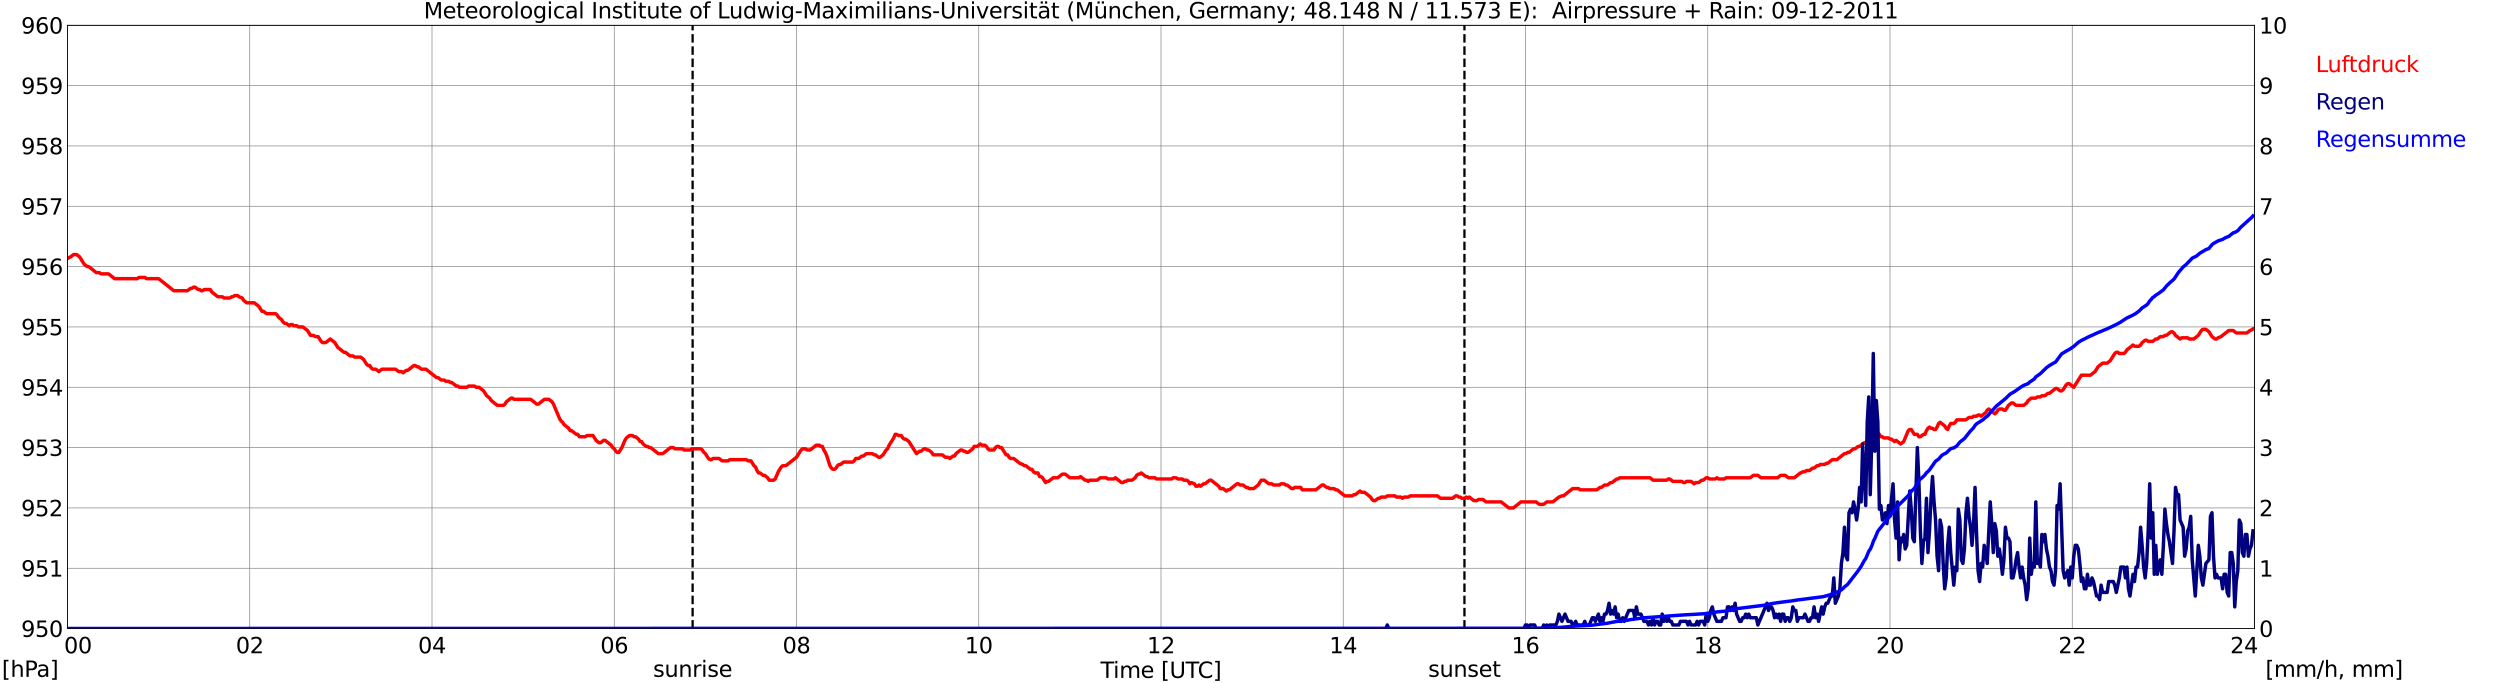 <?xml version="1.0" encoding="utf-8" standalone="no"?>
<!DOCTYPE svg PUBLIC "-//W3C//DTD SVG 1.1//EN"
  "http://www.w3.org/Graphics/SVG/1.1/DTD/svg11.dtd">
<svg xmlns:xlink="http://www.w3.org/1999/xlink" width="1085.4pt" height="296.64pt" viewBox="0 0 1085.4 296.64" xmlns="http://www.w3.org/2000/svg" version="1.1">
 <defs>
  <style type="text/css">*{stroke-linejoin: round; stroke-linecap: butt}</style>
 </defs>
 <g id="figure_1">
  <g id="patch_1">
   <path d="M 0 296.64 
L 1085.4 296.64 
L 1085.4 0 
L 0 0 
z
" style="fill: #ffffff"/>
  </g>
  <g id="axes_1">
   <g id="patch_2">
    <path d="M 29.306 272.909 
L 978.814 272.909 
L 978.814 10.976 
L 29.306 10.976 
z
" style="fill: #ffffff"/>
   </g>
   <g id="patch_3">
    <path d="M 978.814 272.909 
L 978.814 272.909 
L 978.814 10.976 
L 978.814 10.976 
z
" clip-path="url(#p5b462006f5)" style="fill: #d3d3d3; opacity: 0.25; stroke: #d3d3d3; stroke-linejoin: miter"/>
   </g>
   <g id="matplotlib.axis_1">
    <g id="xtick_1">
     <g id="line2d_1">
      <path d="M 29.306 272.909 
L 29.306 10.976 
" clip-path="url(#p5b462006f5)" style="fill: none; stroke: #808080; stroke-width: 0.3; stroke-linecap: square"/>
     </g>
     <g id="line2d_2"/>
     <g id="text_1">
      <!--    00 -->
      <g transform="translate(18.733 283.627) scale(0.095 -0.095)">
       <defs>
        <path id="DejaVuSans-20" transform="scale(0.016)"/>
        <path id="DejaVuSans-30" d="M 2034 4250 
Q 1547 4250 1301 3770 
Q 1056 3291 1056 2328 
Q 1056 1369 1301 889 
Q 1547 409 2034 409 
Q 2525 409 2770 889 
Q 3016 1369 3016 2328 
Q 3016 3291 2770 3770 
Q 2525 4250 2034 4250 
z
M 2034 4750 
Q 2819 4750 3233 4129 
Q 3647 3509 3647 2328 
Q 3647 1150 3233 529 
Q 2819 -91 2034 -91 
Q 1250 -91 836 529 
Q 422 1150 422 2328 
Q 422 3509 836 4129 
Q 1250 4750 2034 4750 
z
" transform="scale(0.016)"/>
       </defs>
       <use xlink:href="#DejaVuSans-20"/>
       <use xlink:href="#DejaVuSans-20" transform="translate(31.787 0)"/>
       <use xlink:href="#DejaVuSans-20" transform="translate(63.574 0)"/>
       <use xlink:href="#DejaVuSans-30" transform="translate(95.361 0)"/>
       <use xlink:href="#DejaVuSans-30" transform="translate(158.984 0)"/>
      </g>
     </g>
    </g>
    <g id="xtick_2">
     <g id="line2d_3">
      <path d="M 108.431 272.909 
L 108.431 10.976 
" clip-path="url(#p5b462006f5)" style="fill: none; stroke: #808080; stroke-width: 0.3; stroke-linecap: square"/>
     </g>
     <g id="line2d_4"/>
     <g id="text_2">
      <!-- 02 -->
      <g transform="translate(102.387 283.627) scale(0.095 -0.095)">
       <defs>
        <path id="DejaVuSans-32" d="M 1228 531 
L 3431 531 
L 3431 0 
L 469 0 
L 469 531 
Q 828 903 1448 1529 
Q 2069 2156 2228 2338 
Q 2531 2678 2651 2914 
Q 2772 3150 2772 3378 
Q 2772 3750 2511 3984 
Q 2250 4219 1831 4219 
Q 1534 4219 1204 4116 
Q 875 4013 500 3803 
L 500 4441 
Q 881 4594 1212 4672 
Q 1544 4750 1819 4750 
Q 2544 4750 2975 4387 
Q 3406 4025 3406 3419 
Q 3406 3131 3298 2873 
Q 3191 2616 2906 2266 
Q 2828 2175 2409 1742 
Q 1991 1309 1228 531 
z
" transform="scale(0.016)"/>
       </defs>
       <use xlink:href="#DejaVuSans-30"/>
       <use xlink:href="#DejaVuSans-32" transform="translate(63.623 0)"/>
      </g>
     </g>
    </g>
    <g id="xtick_3">
     <g id="line2d_5">
      <path d="M 187.557 272.909 
L 187.557 10.976 
" clip-path="url(#p5b462006f5)" style="fill: none; stroke: #808080; stroke-width: 0.3; stroke-linecap: square"/>
     </g>
     <g id="line2d_6"/>
     <g id="text_3">
      <!-- 04 -->
      <g transform="translate(181.513 283.627) scale(0.095 -0.095)">
       <defs>
        <path id="DejaVuSans-34" d="M 2419 4116 
L 825 1625 
L 2419 1625 
L 2419 4116 
z
M 2253 4666 
L 3047 4666 
L 3047 1625 
L 3713 1625 
L 3713 1100 
L 3047 1100 
L 3047 0 
L 2419 0 
L 2419 1100 
L 313 1100 
L 313 1709 
L 2253 4666 
z
" transform="scale(0.016)"/>
       </defs>
       <use xlink:href="#DejaVuSans-30"/>
       <use xlink:href="#DejaVuSans-34" transform="translate(63.623 0)"/>
      </g>
     </g>
    </g>
    <g id="xtick_4">
     <g id="line2d_7">
      <path d="M 266.683 272.909 
L 266.683 10.976 
" clip-path="url(#p5b462006f5)" style="fill: none; stroke: #808080; stroke-width: 0.3; stroke-linecap: square"/>
     </g>
     <g id="line2d_8"/>
     <g id="text_4">
      <!-- 06 -->
      <g transform="translate(260.638 283.627) scale(0.095 -0.095)">
       <defs>
        <path id="DejaVuSans-36" d="M 2113 2584 
Q 1688 2584 1439 2293 
Q 1191 2003 1191 1497 
Q 1191 994 1439 701 
Q 1688 409 2113 409 
Q 2538 409 2786 701 
Q 3034 994 3034 1497 
Q 3034 2003 2786 2293 
Q 2538 2584 2113 2584 
z
M 3366 4563 
L 3366 3988 
Q 3128 4100 2886 4159 
Q 2644 4219 2406 4219 
Q 1781 4219 1451 3797 
Q 1122 3375 1075 2522 
Q 1259 2794 1537 2939 
Q 1816 3084 2150 3084 
Q 2853 3084 3261 2657 
Q 3669 2231 3669 1497 
Q 3669 778 3244 343 
Q 2819 -91 2113 -91 
Q 1303 -91 875 529 
Q 447 1150 447 2328 
Q 447 3434 972 4092 
Q 1497 4750 2381 4750 
Q 2619 4750 2861 4703 
Q 3103 4656 3366 4563 
z
" transform="scale(0.016)"/>
       </defs>
       <use xlink:href="#DejaVuSans-30"/>
       <use xlink:href="#DejaVuSans-36" transform="translate(63.623 0)"/>
      </g>
     </g>
    </g>
    <g id="xtick_5">
     <g id="line2d_9">
      <path d="M 345.808 272.909 
L 345.808 10.976 
" clip-path="url(#p5b462006f5)" style="fill: none; stroke: #808080; stroke-width: 0.3; stroke-linecap: square"/>
     </g>
     <g id="line2d_10"/>
     <g id="text_5">
      <!-- 08 -->
      <g transform="translate(339.764 283.627) scale(0.095 -0.095)">
       <defs>
        <path id="DejaVuSans-38" d="M 2034 2216 
Q 1584 2216 1326 1975 
Q 1069 1734 1069 1313 
Q 1069 891 1326 650 
Q 1584 409 2034 409 
Q 2484 409 2743 651 
Q 3003 894 3003 1313 
Q 3003 1734 2745 1975 
Q 2488 2216 2034 2216 
z
M 1403 2484 
Q 997 2584 770 2862 
Q 544 3141 544 3541 
Q 544 4100 942 4425 
Q 1341 4750 2034 4750 
Q 2731 4750 3128 4425 
Q 3525 4100 3525 3541 
Q 3525 3141 3298 2862 
Q 3072 2584 2669 2484 
Q 3125 2378 3379 2068 
Q 3634 1759 3634 1313 
Q 3634 634 3220 271 
Q 2806 -91 2034 -91 
Q 1263 -91 848 271 
Q 434 634 434 1313 
Q 434 1759 690 2068 
Q 947 2378 1403 2484 
z
M 1172 3481 
Q 1172 3119 1398 2916 
Q 1625 2713 2034 2713 
Q 2441 2713 2670 2916 
Q 2900 3119 2900 3481 
Q 2900 3844 2670 4047 
Q 2441 4250 2034 4250 
Q 1625 4250 1398 4047 
Q 1172 3844 1172 3481 
z
" transform="scale(0.016)"/>
       </defs>
       <use xlink:href="#DejaVuSans-30"/>
       <use xlink:href="#DejaVuSans-38" transform="translate(63.623 0)"/>
      </g>
     </g>
    </g>
    <g id="xtick_6">
     <g id="line2d_11">
      <path d="M 424.934 272.909 
L 424.934 10.976 
" clip-path="url(#p5b462006f5)" style="fill: none; stroke: #808080; stroke-width: 0.3; stroke-linecap: square"/>
     </g>
     <g id="line2d_12"/>
     <g id="text_6">
      <!-- 10 -->
      <g transform="translate(418.89 283.627) scale(0.095 -0.095)">
       <defs>
        <path id="DejaVuSans-31" d="M 794 531 
L 1825 531 
L 1825 4091 
L 703 3866 
L 703 4441 
L 1819 4666 
L 2450 4666 
L 2450 531 
L 3481 531 
L 3481 0 
L 794 0 
L 794 531 
z
" transform="scale(0.016)"/>
       </defs>
       <use xlink:href="#DejaVuSans-31"/>
       <use xlink:href="#DejaVuSans-30" transform="translate(63.623 0)"/>
      </g>
     </g>
    </g>
    <g id="xtick_7">
     <g id="line2d_13">
      <path d="M 504.06 272.909 
L 504.06 10.976 
" clip-path="url(#p5b462006f5)" style="fill: none; stroke: #808080; stroke-width: 0.3; stroke-linecap: square"/>
     </g>
     <g id="line2d_14"/>
     <g id="text_7">
      <!-- 12 -->
      <g transform="translate(498.015 283.627) scale(0.095 -0.095)">
       <use xlink:href="#DejaVuSans-31"/>
       <use xlink:href="#DejaVuSans-32" transform="translate(63.623 0)"/>
      </g>
     </g>
    </g>
    <g id="xtick_8">
     <g id="line2d_15">
      <path d="M 583.185 272.909 
L 583.185 10.976 
" clip-path="url(#p5b462006f5)" style="fill: none; stroke: #808080; stroke-width: 0.3; stroke-linecap: square"/>
     </g>
     <g id="line2d_16"/>
     <g id="text_8">
      <!-- 14 -->
      <g transform="translate(577.141 283.627) scale(0.095 -0.095)">
       <use xlink:href="#DejaVuSans-31"/>
       <use xlink:href="#DejaVuSans-34" transform="translate(63.623 0)"/>
      </g>
     </g>
    </g>
    <g id="xtick_9">
     <g id="line2d_17">
      <path d="M 662.311 272.909 
L 662.311 10.976 
" clip-path="url(#p5b462006f5)" style="fill: none; stroke: #808080; stroke-width: 0.3; stroke-linecap: square"/>
     </g>
     <g id="line2d_18"/>
     <g id="text_9">
      <!-- 16 -->
      <g transform="translate(656.267 283.627) scale(0.095 -0.095)">
       <use xlink:href="#DejaVuSans-31"/>
       <use xlink:href="#DejaVuSans-36" transform="translate(63.623 0)"/>
      </g>
     </g>
    </g>
    <g id="xtick_10">
     <g id="line2d_19">
      <path d="M 741.437 272.909 
L 741.437 10.976 
" clip-path="url(#p5b462006f5)" style="fill: none; stroke: #808080; stroke-width: 0.3; stroke-linecap: square"/>
     </g>
     <g id="line2d_20"/>
     <g id="text_10">
      <!-- 18 -->
      <g transform="translate(735.392 283.627) scale(0.095 -0.095)">
       <use xlink:href="#DejaVuSans-31"/>
       <use xlink:href="#DejaVuSans-38" transform="translate(63.623 0)"/>
      </g>
     </g>
    </g>
    <g id="xtick_11">
     <g id="line2d_21">
      <path d="M 820.562 272.909 
L 820.562 10.976 
" clip-path="url(#p5b462006f5)" style="fill: none; stroke: #808080; stroke-width: 0.3; stroke-linecap: square"/>
     </g>
     <g id="line2d_22"/>
     <g id="text_11">
      <!-- 20 -->
      <g transform="translate(814.518 283.627) scale(0.095 -0.095)">
       <use xlink:href="#DejaVuSans-32"/>
       <use xlink:href="#DejaVuSans-30" transform="translate(63.623 0)"/>
      </g>
     </g>
    </g>
    <g id="xtick_12">
     <g id="line2d_23">
      <path d="M 899.688 272.909 
L 899.688 10.976 
" clip-path="url(#p5b462006f5)" style="fill: none; stroke: #808080; stroke-width: 0.3; stroke-linecap: square"/>
     </g>
     <g id="line2d_24"/>
     <g id="text_12">
      <!-- 22 -->
      <g transform="translate(893.644 283.627) scale(0.095 -0.095)">
       <use xlink:href="#DejaVuSans-32"/>
       <use xlink:href="#DejaVuSans-32" transform="translate(63.623 0)"/>
      </g>
     </g>
    </g>
    <g id="xtick_13">
     <g id="line2d_25">
      <path d="M 978.814 272.909 
L 978.814 10.976 
" clip-path="url(#p5b462006f5)" style="fill: none; stroke: #808080; stroke-width: 0.3; stroke-linecap: square"/>
     </g>
     <g id="line2d_26"/>
     <g id="text_13">
      <!-- 24    -->
      <g transform="translate(968.241 283.627) scale(0.095 -0.095)">
       <use xlink:href="#DejaVuSans-32"/>
       <use xlink:href="#DejaVuSans-34" transform="translate(63.623 0)"/>
       <use xlink:href="#DejaVuSans-20" transform="translate(127.246 0)"/>
       <use xlink:href="#DejaVuSans-20" transform="translate(159.033 0)"/>
       <use xlink:href="#DejaVuSans-20" transform="translate(190.82 0)"/>
      </g>
     </g>
    </g>
    <g id="text_14">
     <!-- Time [UTC] -->
     <g transform="translate(477.806 294.322) scale(0.095 -0.095)">
      <defs>
       <path id="DejaVuSans-54" d="M -19 4666 
L 3928 4666 
L 3928 4134 
L 2272 4134 
L 2272 0 
L 1638 0 
L 1638 4134 
L -19 4134 
L -19 4666 
z
" transform="scale(0.016)"/>
       <path id="DejaVuSans-69" d="M 603 3500 
L 1178 3500 
L 1178 0 
L 603 0 
L 603 3500 
z
M 603 4863 
L 1178 4863 
L 1178 4134 
L 603 4134 
L 603 4863 
z
" transform="scale(0.016)"/>
       <path id="DejaVuSans-6d" d="M 3328 2828 
Q 3544 3216 3844 3400 
Q 4144 3584 4550 3584 
Q 5097 3584 5394 3201 
Q 5691 2819 5691 2113 
L 5691 0 
L 5113 0 
L 5113 2094 
Q 5113 2597 4934 2840 
Q 4756 3084 4391 3084 
Q 3944 3084 3684 2787 
Q 3425 2491 3425 1978 
L 3425 0 
L 2847 0 
L 2847 2094 
Q 2847 2600 2669 2842 
Q 2491 3084 2119 3084 
Q 1678 3084 1418 2786 
Q 1159 2488 1159 1978 
L 1159 0 
L 581 0 
L 581 3500 
L 1159 3500 
L 1159 2956 
Q 1356 3278 1631 3431 
Q 1906 3584 2284 3584 
Q 2666 3584 2933 3390 
Q 3200 3197 3328 2828 
z
" transform="scale(0.016)"/>
       <path id="DejaVuSans-65" d="M 3597 1894 
L 3597 1613 
L 953 1613 
Q 991 1019 1311 708 
Q 1631 397 2203 397 
Q 2534 397 2845 478 
Q 3156 559 3463 722 
L 3463 178 
Q 3153 47 2828 -22 
Q 2503 -91 2169 -91 
Q 1331 -91 842 396 
Q 353 884 353 1716 
Q 353 2575 817 3079 
Q 1281 3584 2069 3584 
Q 2775 3584 3186 3129 
Q 3597 2675 3597 1894 
z
M 3022 2063 
Q 3016 2534 2758 2815 
Q 2500 3097 2075 3097 
Q 1594 3097 1305 2825 
Q 1016 2553 972 2059 
L 3022 2063 
z
" transform="scale(0.016)"/>
       <path id="DejaVuSans-5b" d="M 550 4863 
L 1875 4863 
L 1875 4416 
L 1125 4416 
L 1125 -397 
L 1875 -397 
L 1875 -844 
L 550 -844 
L 550 4863 
z
" transform="scale(0.016)"/>
       <path id="DejaVuSans-55" d="M 556 4666 
L 1191 4666 
L 1191 1831 
Q 1191 1081 1462 751 
Q 1734 422 2344 422 
Q 2950 422 3222 751 
Q 3494 1081 3494 1831 
L 3494 4666 
L 4128 4666 
L 4128 1753 
Q 4128 841 3676 375 
Q 3225 -91 2344 -91 
Q 1459 -91 1007 375 
Q 556 841 556 1753 
L 556 4666 
z
" transform="scale(0.016)"/>
       <path id="DejaVuSans-43" d="M 4122 4306 
L 4122 3641 
Q 3803 3938 3442 4084 
Q 3081 4231 2675 4231 
Q 1875 4231 1450 3742 
Q 1025 3253 1025 2328 
Q 1025 1406 1450 917 
Q 1875 428 2675 428 
Q 3081 428 3442 575 
Q 3803 722 4122 1019 
L 4122 359 
Q 3791 134 3420 21 
Q 3050 -91 2638 -91 
Q 1578 -91 968 557 
Q 359 1206 359 2328 
Q 359 3453 968 4101 
Q 1578 4750 2638 4750 
Q 3056 4750 3426 4639 
Q 3797 4528 4122 4306 
z
" transform="scale(0.016)"/>
       <path id="DejaVuSans-5d" d="M 1947 4863 
L 1947 -844 
L 622 -844 
L 622 -397 
L 1369 -397 
L 1369 4416 
L 622 4416 
L 622 4863 
L 1947 4863 
z
" transform="scale(0.016)"/>
      </defs>
      <use xlink:href="#DejaVuSans-54"/>
      <use xlink:href="#DejaVuSans-69" transform="translate(57.959 0)"/>
      <use xlink:href="#DejaVuSans-6d" transform="translate(85.742 0)"/>
      <use xlink:href="#DejaVuSans-65" transform="translate(183.154 0)"/>
      <use xlink:href="#DejaVuSans-20" transform="translate(244.678 0)"/>
      <use xlink:href="#DejaVuSans-5b" transform="translate(276.465 0)"/>
      <use xlink:href="#DejaVuSans-55" transform="translate(315.479 0)"/>
      <use xlink:href="#DejaVuSans-54" transform="translate(388.672 0)"/>
      <use xlink:href="#DejaVuSans-43" transform="translate(443.881 0)"/>
      <use xlink:href="#DejaVuSans-5d" transform="translate(513.705 0)"/>
     </g>
    </g>
   </g>
   <g id="matplotlib.axis_2">
    <g id="ytick_1">
     <g id="line2d_27">
      <path d="M 29.306 272.909 
L 978.814 272.909 
" clip-path="url(#p5b462006f5)" style="fill: none; stroke: #808080; stroke-width: 0.3; stroke-linecap: square"/>
     </g>
     <g id="line2d_28"/>
     <g id="text_15">
      <!-- 950 -->
      <g transform="translate(9.173 276.518) scale(0.095 -0.095)">
       <defs>
        <path id="DejaVuSans-39" d="M 703 97 
L 703 672 
Q 941 559 1184 500 
Q 1428 441 1663 441 
Q 2288 441 2617 861 
Q 2947 1281 2994 2138 
Q 2813 1869 2534 1725 
Q 2256 1581 1919 1581 
Q 1219 1581 811 2004 
Q 403 2428 403 3163 
Q 403 3881 828 4315 
Q 1253 4750 1959 4750 
Q 2769 4750 3195 4129 
Q 3622 3509 3622 2328 
Q 3622 1225 3098 567 
Q 2575 -91 1691 -91 
Q 1453 -91 1209 -44 
Q 966 3 703 97 
z
M 1959 2075 
Q 2384 2075 2632 2365 
Q 2881 2656 2881 3163 
Q 2881 3666 2632 3958 
Q 2384 4250 1959 4250 
Q 1534 4250 1286 3958 
Q 1038 3666 1038 3163 
Q 1038 2656 1286 2365 
Q 1534 2075 1959 2075 
z
" transform="scale(0.016)"/>
        <path id="DejaVuSans-35" d="M 691 4666 
L 3169 4666 
L 3169 4134 
L 1269 4134 
L 1269 2991 
Q 1406 3038 1543 3061 
Q 1681 3084 1819 3084 
Q 2600 3084 3056 2656 
Q 3513 2228 3513 1497 
Q 3513 744 3044 326 
Q 2575 -91 1722 -91 
Q 1428 -91 1123 -41 
Q 819 9 494 109 
L 494 744 
Q 775 591 1075 516 
Q 1375 441 1709 441 
Q 2250 441 2565 725 
Q 2881 1009 2881 1497 
Q 2881 1984 2565 2268 
Q 2250 2553 1709 2553 
Q 1456 2553 1204 2497 
Q 953 2441 691 2322 
L 691 4666 
z
" transform="scale(0.016)"/>
       </defs>
       <use xlink:href="#DejaVuSans-39"/>
       <use xlink:href="#DejaVuSans-35" transform="translate(63.623 0)"/>
       <use xlink:href="#DejaVuSans-30" transform="translate(127.246 0)"/>
      </g>
     </g>
    </g>
    <g id="ytick_2">
     <g id="line2d_29">
      <path d="M 29.306 246.715 
L 978.814 246.715 
" clip-path="url(#p5b462006f5)" style="fill: none; stroke: #808080; stroke-width: 0.3; stroke-linecap: square"/>
     </g>
     <g id="line2d_30"/>
     <g id="text_16">
      <!-- 951 -->
      <g transform="translate(9.173 250.325) scale(0.095 -0.095)">
       <use xlink:href="#DejaVuSans-39"/>
       <use xlink:href="#DejaVuSans-35" transform="translate(63.623 0)"/>
       <use xlink:href="#DejaVuSans-31" transform="translate(127.246 0)"/>
      </g>
     </g>
    </g>
    <g id="ytick_3">
     <g id="line2d_31">
      <path d="M 29.306 220.522 
L 978.814 220.522 
" clip-path="url(#p5b462006f5)" style="fill: none; stroke: #808080; stroke-width: 0.3; stroke-linecap: square"/>
     </g>
     <g id="line2d_32"/>
     <g id="text_17">
      <!-- 952 -->
      <g transform="translate(9.173 224.131) scale(0.095 -0.095)">
       <use xlink:href="#DejaVuSans-39"/>
       <use xlink:href="#DejaVuSans-35" transform="translate(63.623 0)"/>
       <use xlink:href="#DejaVuSans-32" transform="translate(127.246 0)"/>
      </g>
     </g>
    </g>
    <g id="ytick_4">
     <g id="line2d_33">
      <path d="M 29.306 194.329 
L 978.814 194.329 
" clip-path="url(#p5b462006f5)" style="fill: none; stroke: #808080; stroke-width: 0.3; stroke-linecap: square"/>
     </g>
     <g id="line2d_34"/>
     <g id="text_18">
      <!-- 953 -->
      <g transform="translate(9.173 197.938) scale(0.095 -0.095)">
       <defs>
        <path id="DejaVuSans-33" d="M 2597 2516 
Q 3050 2419 3304 2112 
Q 3559 1806 3559 1356 
Q 3559 666 3084 287 
Q 2609 -91 1734 -91 
Q 1441 -91 1130 -33 
Q 819 25 488 141 
L 488 750 
Q 750 597 1062 519 
Q 1375 441 1716 441 
Q 2309 441 2620 675 
Q 2931 909 2931 1356 
Q 2931 1769 2642 2001 
Q 2353 2234 1838 2234 
L 1294 2234 
L 1294 2753 
L 1863 2753 
Q 2328 2753 2575 2939 
Q 2822 3125 2822 3475 
Q 2822 3834 2567 4026 
Q 2313 4219 1838 4219 
Q 1578 4219 1281 4162 
Q 984 4106 628 3988 
L 628 4550 
Q 988 4650 1302 4700 
Q 1616 4750 1894 4750 
Q 2613 4750 3031 4423 
Q 3450 4097 3450 3541 
Q 3450 3153 3228 2886 
Q 3006 2619 2597 2516 
z
" transform="scale(0.016)"/>
       </defs>
       <use xlink:href="#DejaVuSans-39"/>
       <use xlink:href="#DejaVuSans-35" transform="translate(63.623 0)"/>
       <use xlink:href="#DejaVuSans-33" transform="translate(127.246 0)"/>
      </g>
     </g>
    </g>
    <g id="ytick_5">
     <g id="line2d_35">
      <path d="M 29.306 168.136 
L 978.814 168.136 
" clip-path="url(#p5b462006f5)" style="fill: none; stroke: #808080; stroke-width: 0.3; stroke-linecap: square"/>
     </g>
     <g id="line2d_36"/>
     <g id="text_19">
      <!-- 954 -->
      <g transform="translate(9.173 171.745) scale(0.095 -0.095)">
       <use xlink:href="#DejaVuSans-39"/>
       <use xlink:href="#DejaVuSans-35" transform="translate(63.623 0)"/>
       <use xlink:href="#DejaVuSans-34" transform="translate(127.246 0)"/>
      </g>
     </g>
    </g>
    <g id="ytick_6">
     <g id="line2d_37">
      <path d="M 29.306 141.942 
L 978.814 141.942 
" clip-path="url(#p5b462006f5)" style="fill: none; stroke: #808080; stroke-width: 0.3; stroke-linecap: square"/>
     </g>
     <g id="line2d_38"/>
     <g id="text_20">
      <!-- 955 -->
      <g transform="translate(9.173 145.551) scale(0.095 -0.095)">
       <use xlink:href="#DejaVuSans-39"/>
       <use xlink:href="#DejaVuSans-35" transform="translate(63.623 0)"/>
       <use xlink:href="#DejaVuSans-35" transform="translate(127.246 0)"/>
      </g>
     </g>
    </g>
    <g id="ytick_7">
     <g id="line2d_39">
      <path d="M 29.306 115.749 
L 978.814 115.749 
" clip-path="url(#p5b462006f5)" style="fill: none; stroke: #808080; stroke-width: 0.3; stroke-linecap: square"/>
     </g>
     <g id="line2d_40"/>
     <g id="text_21">
      <!-- 956 -->
      <g transform="translate(9.173 119.358) scale(0.095 -0.095)">
       <use xlink:href="#DejaVuSans-39"/>
       <use xlink:href="#DejaVuSans-35" transform="translate(63.623 0)"/>
       <use xlink:href="#DejaVuSans-36" transform="translate(127.246 0)"/>
      </g>
     </g>
    </g>
    <g id="ytick_8">
     <g id="line2d_41">
      <path d="M 29.306 89.556 
L 978.814 89.556 
" clip-path="url(#p5b462006f5)" style="fill: none; stroke: #808080; stroke-width: 0.3; stroke-linecap: square"/>
     </g>
     <g id="line2d_42"/>
     <g id="text_22">
      <!-- 957 -->
      <g transform="translate(9.173 93.165) scale(0.095 -0.095)">
       <defs>
        <path id="DejaVuSans-37" d="M 525 4666 
L 3525 4666 
L 3525 4397 
L 1831 0 
L 1172 0 
L 2766 4134 
L 525 4134 
L 525 4666 
z
" transform="scale(0.016)"/>
       </defs>
       <use xlink:href="#DejaVuSans-39"/>
       <use xlink:href="#DejaVuSans-35" transform="translate(63.623 0)"/>
       <use xlink:href="#DejaVuSans-37" transform="translate(127.246 0)"/>
      </g>
     </g>
    </g>
    <g id="ytick_9">
     <g id="line2d_43">
      <path d="M 29.306 63.362 
L 978.814 63.362 
" clip-path="url(#p5b462006f5)" style="fill: none; stroke: #808080; stroke-width: 0.3; stroke-linecap: square"/>
     </g>
     <g id="line2d_44"/>
     <g id="text_23">
      <!-- 958 -->
      <g transform="translate(9.173 66.972) scale(0.095 -0.095)">
       <use xlink:href="#DejaVuSans-39"/>
       <use xlink:href="#DejaVuSans-35" transform="translate(63.623 0)"/>
       <use xlink:href="#DejaVuSans-38" transform="translate(127.246 0)"/>
      </g>
     </g>
    </g>
    <g id="ytick_10">
     <g id="line2d_45">
      <path d="M 29.306 37.169 
L 978.814 37.169 
" clip-path="url(#p5b462006f5)" style="fill: none; stroke: #808080; stroke-width: 0.3; stroke-linecap: square"/>
     </g>
     <g id="line2d_46"/>
     <g id="text_24">
      <!-- 959 -->
      <g transform="translate(9.173 40.778) scale(0.095 -0.095)">
       <use xlink:href="#DejaVuSans-39"/>
       <use xlink:href="#DejaVuSans-35" transform="translate(63.623 0)"/>
       <use xlink:href="#DejaVuSans-39" transform="translate(127.246 0)"/>
      </g>
     </g>
    </g>
    <g id="ytick_11">
     <g id="line2d_47">
      <path d="M 29.306 10.976 
L 978.814 10.976 
" clip-path="url(#p5b462006f5)" style="fill: none; stroke: #808080; stroke-width: 0.3; stroke-linecap: square"/>
     </g>
     <g id="line2d_48"/>
     <g id="text_25">
      <!-- 960 -->
      <g transform="translate(9.173 14.585) scale(0.095 -0.095)">
       <use xlink:href="#DejaVuSans-39"/>
       <use xlink:href="#DejaVuSans-36" transform="translate(63.623 0)"/>
       <use xlink:href="#DejaVuSans-30" transform="translate(127.246 0)"/>
      </g>
     </g>
    </g>
   </g>
   <g id="line2d_49">
    <path d="M 300.707 272.909 
L 300.707 10.976 
" clip-path="url(#p5b462006f5)" style="fill: none; stroke-dasharray: 3.7,1.6; stroke-dashoffset: 0; stroke: #000000"/>
   </g>
   <g id="line2d_50">
    <path d="M 635.804 272.909 
L 635.804 10.976 
" clip-path="url(#p5b462006f5)" style="fill: none; stroke-dasharray: 3.7,1.6; stroke-dashoffset: 0; stroke: #000000"/>
   </g>
   <g id="line2d_51">
    <path d="M 29.306 112.256 
L 29.965 111.82 
L 30.625 111.558 
L 31.943 110.51 
L 33.262 110.51 
L 34.581 111.558 
L 36.559 114.701 
L 37.878 115.749 
L 38.537 115.749 
L 41.834 118.368 
L 43.153 118.368 
L 43.812 118.892 
L 47.109 118.892 
L 49.747 120.988 
L 59.637 120.988 
L 60.297 120.464 
L 62.934 120.464 
L 63.594 120.988 
L 68.869 120.988 
L 75.462 126.226 
L 81.397 126.226 
L 82.716 125.179 
L 83.375 125.179 
L 84.034 124.655 
L 84.694 124.655 
L 86.013 125.702 
L 86.672 125.702 
L 87.331 126.226 
L 87.991 126.226 
L 88.65 125.702 
L 91.288 125.702 
L 91.947 126.75 
L 94.584 128.846 
L 96.563 128.846 
L 97.222 129.369 
L 99.86 129.369 
L 100.519 128.846 
L 101.178 128.846 
L 101.838 128.322 
L 103.156 128.322 
L 103.816 128.846 
L 105.135 129.369 
L 105.794 130.417 
L 107.113 131.465 
L 110.41 131.465 
L 112.388 133.037 
L 113.707 135.132 
L 114.366 135.132 
L 115.685 136.18 
L 119.641 136.18 
L 120.3 136.704 
L 120.96 137.751 
L 122.278 138.799 
L 122.938 139.847 
L 123.597 140.371 
L 124.257 140.371 
L 125.575 141.418 
L 126.235 140.895 
L 126.894 140.895 
L 127.553 141.418 
L 128.872 141.418 
L 129.532 141.942 
L 131.51 141.942 
L 133.488 143.514 
L 134.807 145.609 
L 136.125 145.609 
L 136.785 146.133 
L 138.104 146.133 
L 139.422 148.229 
L 140.082 148.753 
L 141.4 148.753 
L 143.379 147.181 
L 145.357 148.753 
L 146.676 150.848 
L 149.313 152.943 
L 149.972 152.943 
L 151.951 154.515 
L 153.269 154.515 
L 153.929 155.039 
L 156.566 155.039 
L 157.885 156.087 
L 159.204 158.182 
L 159.863 158.706 
L 160.523 158.706 
L 161.182 159.754 
L 161.841 160.278 
L 163.16 160.278 
L 164.479 161.325 
L 165.798 160.278 
L 171.732 160.278 
L 173.051 161.325 
L 174.37 161.325 
L 175.029 161.849 
L 176.348 160.801 
L 177.007 160.801 
L 179.645 158.706 
L 180.304 158.706 
L 180.963 159.23 
L 181.623 159.23 
L 182.941 160.278 
L 184.92 160.278 
L 189.535 163.945 
L 190.195 163.945 
L 191.513 164.992 
L 192.832 164.992 
L 193.492 165.516 
L 194.81 165.516 
L 195.47 166.04 
L 196.129 166.04 
L 198.107 167.612 
L 198.767 167.612 
L 199.426 168.136 
L 202.723 168.136 
L 203.382 167.612 
L 206.02 167.612 
L 206.679 168.136 
L 207.998 168.136 
L 209.976 169.707 
L 211.295 171.803 
L 212.614 172.85 
L 213.273 173.898 
L 215.91 175.994 
L 218.548 175.994 
L 219.207 175.47 
L 219.867 174.422 
L 221.845 172.85 
L 222.504 172.85 
L 223.164 173.374 
L 230.417 173.374 
L 233.054 175.47 
L 233.714 175.47 
L 236.351 173.374 
L 238.329 173.374 
L 239.648 174.422 
L 240.308 175.47 
L 242.945 181.756 
L 243.604 182.804 
L 244.264 183.328 
L 244.923 184.375 
L 246.901 185.947 
L 247.561 186.995 
L 248.22 186.995 
L 250.198 188.566 
L 250.858 188.566 
L 251.517 189.614 
L 254.155 189.614 
L 254.814 189.09 
L 257.451 189.09 
L 258.77 191.186 
L 260.089 192.233 
L 260.748 192.233 
L 262.067 191.186 
L 262.726 191.186 
L 265.364 193.281 
L 266.023 194.329 
L 266.683 194.853 
L 267.342 195.9 
L 268.002 196.424 
L 268.661 196.424 
L 269.98 194.329 
L 271.298 191.186 
L 271.958 190.138 
L 273.277 189.09 
L 274.595 189.09 
L 275.255 189.614 
L 275.914 189.614 
L 277.233 190.662 
L 277.892 191.71 
L 278.552 191.71 
L 279.211 192.757 
L 280.53 193.805 
L 281.189 193.805 
L 281.849 194.329 
L 282.508 194.329 
L 285.805 196.948 
L 287.783 196.948 
L 291.08 194.329 
L 292.399 194.329 
L 293.058 194.853 
L 296.355 194.853 
L 297.014 195.377 
L 299.652 195.377 
L 300.311 194.853 
L 304.267 194.853 
L 304.927 195.377 
L 305.586 196.424 
L 306.246 196.948 
L 307.564 199.044 
L 308.224 199.568 
L 308.883 199.568 
L 309.543 199.044 
L 312.18 199.044 
L 313.499 200.091 
L 316.136 200.091 
L 316.796 199.568 
L 324.049 199.568 
L 324.708 200.091 
L 326.027 200.091 
L 327.346 202.187 
L 328.005 202.711 
L 328.665 204.282 
L 329.324 205.33 
L 329.983 205.33 
L 331.302 206.378 
L 331.961 206.378 
L 333.28 207.426 
L 333.94 208.473 
L 335.918 208.473 
L 336.577 207.949 
L 337.896 204.806 
L 339.215 202.711 
L 339.874 202.187 
L 341.193 202.187 
L 345.808 198.52 
L 347.787 195.377 
L 348.446 194.853 
L 349.765 194.853 
L 350.424 195.377 
L 351.743 195.377 
L 354.38 193.281 
L 355.699 193.281 
L 356.359 193.805 
L 357.018 193.805 
L 357.677 195.377 
L 358.337 196.424 
L 358.996 197.996 
L 360.315 202.187 
L 360.974 203.235 
L 361.634 203.758 
L 362.293 203.758 
L 362.952 203.235 
L 363.612 202.187 
L 364.271 201.663 
L 364.93 201.663 
L 366.249 200.615 
L 370.206 200.615 
L 370.865 200.091 
L 371.524 199.044 
L 372.843 199.044 
L 374.162 197.996 
L 374.821 197.996 
L 376.14 196.948 
L 378.777 196.948 
L 379.437 197.472 
L 380.096 197.472 
L 381.415 198.52 
L 382.074 198.52 
L 383.393 197.472 
L 384.712 195.377 
L 385.371 194.853 
L 386.031 193.281 
L 388.009 190.138 
L 388.668 188.566 
L 389.328 188.566 
L 389.987 189.09 
L 391.306 189.09 
L 391.965 190.138 
L 392.624 190.662 
L 393.284 190.662 
L 394.603 191.71 
L 397.899 196.948 
L 399.218 195.9 
L 399.878 195.9 
L 401.196 194.853 
L 401.856 194.853 
L 402.515 195.377 
L 403.175 195.377 
L 404.493 196.424 
L 405.153 197.472 
L 409.109 197.472 
L 410.428 198.52 
L 411.746 198.52 
L 412.406 199.044 
L 413.725 197.996 
L 414.384 197.996 
L 415.043 196.948 
L 417.022 195.377 
L 417.681 195.377 
L 418.34 195.9 
L 419 195.9 
L 419.659 196.424 
L 420.318 196.424 
L 422.297 194.853 
L 422.956 193.805 
L 424.275 193.805 
L 425.593 192.757 
L 426.253 193.281 
L 427.572 193.281 
L 428.231 193.805 
L 428.89 194.853 
L 429.55 195.377 
L 431.528 195.377 
L 432.187 194.329 
L 432.847 193.805 
L 433.506 193.805 
L 434.165 194.329 
L 434.825 194.329 
L 436.803 197.472 
L 437.462 197.472 
L 438.122 198.52 
L 438.781 199.044 
L 440.1 199.044 
L 442.737 201.139 
L 444.056 201.663 
L 444.716 202.187 
L 445.375 202.187 
L 447.353 203.758 
L 448.012 203.758 
L 448.672 204.806 
L 449.331 205.33 
L 450.65 205.33 
L 451.309 206.902 
L 451.969 206.902 
L 452.628 207.426 
L 453.947 209.521 
L 454.606 208.997 
L 455.266 208.997 
L 457.244 207.426 
L 459.222 207.426 
L 461.2 205.854 
L 462.519 205.854 
L 464.497 207.426 
L 468.453 207.426 
L 469.113 206.902 
L 471.091 208.473 
L 471.75 208.473 
L 472.409 208.997 
L 473.069 208.473 
L 476.366 208.473 
L 477.685 207.426 
L 480.322 207.426 
L 480.981 207.949 
L 483.619 207.949 
L 484.278 207.426 
L 486.916 209.521 
L 487.575 209.521 
L 488.235 208.997 
L 488.894 208.997 
L 489.553 208.473 
L 491.532 208.473 
L 492.85 207.426 
L 493.51 206.378 
L 494.169 205.854 
L 494.828 205.854 
L 495.488 205.33 
L 497.466 206.902 
L 498.125 206.902 
L 498.785 207.426 
L 501.422 207.426 
L 502.082 207.949 
L 508.675 207.949 
L 509.335 207.426 
L 510.654 207.426 
L 511.313 207.949 
L 513.291 207.949 
L 513.95 208.473 
L 515.269 208.473 
L 515.929 208.997 
L 516.588 210.045 
L 517.247 209.521 
L 518.566 210.045 
L 519.226 211.093 
L 519.885 211.093 
L 520.544 210.569 
L 521.204 211.093 
L 522.522 210.045 
L 523.182 210.045 
L 525.16 208.473 
L 525.819 208.473 
L 529.116 211.093 
L 529.776 212.14 
L 531.094 212.14 
L 532.413 213.188 
L 533.073 212.664 
L 533.732 212.664 
L 537.029 210.045 
L 537.688 210.045 
L 538.348 210.569 
L 539.666 210.569 
L 540.985 211.616 
L 541.644 211.616 
L 542.304 212.14 
L 544.282 212.14 
L 546.26 210.569 
L 547.579 208.473 
L 548.898 208.473 
L 550.876 210.045 
L 552.195 210.045 
L 552.854 210.569 
L 555.491 210.569 
L 556.151 210.045 
L 557.47 210.045 
L 558.129 210.569 
L 558.788 210.569 
L 560.766 212.14 
L 561.426 212.14 
L 562.085 211.616 
L 564.723 211.616 
L 565.382 212.664 
L 571.317 212.664 
L 573.954 210.569 
L 574.613 210.569 
L 575.932 211.616 
L 576.592 211.616 
L 577.251 212.14 
L 579.229 212.14 
L 579.889 212.664 
L 580.548 212.664 
L 583.845 215.284 
L 587.142 215.284 
L 587.801 214.76 
L 588.46 214.76 
L 590.439 213.188 
L 591.098 213.712 
L 592.417 213.712 
L 595.054 215.807 
L 595.714 216.855 
L 596.373 217.379 
L 597.032 217.379 
L 598.351 216.331 
L 599.011 216.331 
L 599.67 215.807 
L 601.648 215.807 
L 602.307 215.284 
L 605.604 215.284 
L 606.264 215.807 
L 608.242 215.807 
L 608.901 216.331 
L 609.561 215.807 
L 611.539 215.807 
L 612.198 215.284 
L 624.067 215.284 
L 625.386 216.331 
L 630.661 216.331 
L 631.98 215.284 
L 632.639 215.284 
L 633.298 215.807 
L 633.958 215.807 
L 634.617 216.331 
L 635.936 216.331 
L 636.595 215.807 
L 637.255 216.331 
L 637.914 215.807 
L 639.892 217.379 
L 641.211 217.379 
L 641.87 216.855 
L 643.848 216.855 
L 645.167 217.903 
L 651.761 217.903 
L 655.058 220.522 
L 657.036 220.522 
L 660.333 217.903 
L 666.927 217.903 
L 668.246 218.951 
L 670.224 218.951 
L 671.542 217.903 
L 674.18 217.903 
L 676.817 215.807 
L 678.136 215.284 
L 678.796 215.284 
L 682.752 212.14 
L 685.389 212.14 
L 686.049 212.664 
L 693.302 212.664 
L 694.621 211.616 
L 695.28 211.616 
L 696.599 210.569 
L 697.918 210.569 
L 699.236 209.521 
L 699.896 209.521 
L 701.874 207.949 
L 702.533 207.949 
L 703.193 207.426 
L 716.38 207.426 
L 717.699 208.473 
L 723.633 208.473 
L 724.293 207.949 
L 724.952 207.949 
L 726.271 208.997 
L 730.227 208.997 
L 730.887 209.521 
L 731.546 209.521 
L 732.205 208.997 
L 734.184 208.997 
L 735.502 210.045 
L 736.162 209.521 
L 737.48 209.521 
L 738.799 208.473 
L 739.459 208.473 
L 740.777 207.426 
L 741.437 207.426 
L 742.096 207.949 
L 744.734 207.949 
L 745.393 207.426 
L 746.052 207.949 
L 748.69 207.949 
L 749.349 207.426 
L 759.899 207.426 
L 761.218 206.378 
L 763.196 206.378 
L 764.515 207.426 
L 771.768 207.426 
L 773.087 206.378 
L 775.065 206.378 
L 776.384 207.426 
L 779.021 207.426 
L 781.659 205.33 
L 782.978 204.806 
L 783.637 204.806 
L 784.296 204.282 
L 785.615 204.282 
L 786.934 203.235 
L 787.593 203.235 
L 788.912 202.187 
L 789.572 202.187 
L 790.231 201.663 
L 792.209 201.663 
L 792.868 201.139 
L 793.528 201.139 
L 795.506 199.568 
L 797.484 199.568 
L 800.781 196.948 
L 801.44 196.948 
L 802.1 196.424 
L 802.759 196.424 
L 804.737 194.853 
L 805.397 194.853 
L 806.715 193.805 
L 807.375 193.805 
L 809.353 192.233 
L 810.012 192.233 
L 810.672 191.186 
L 811.99 190.138 
L 813.309 188.042 
L 815.287 188.042 
L 815.947 188.566 
L 816.606 189.614 
L 817.265 189.614 
L 817.925 190.138 
L 819.903 190.138 
L 820.562 190.662 
L 821.222 190.662 
L 822.541 191.71 
L 823.2 191.186 
L 825.178 192.757 
L 826.497 191.71 
L 828.475 186.995 
L 829.134 186.471 
L 829.794 186.471 
L 831.112 188.566 
L 832.431 188.566 
L 833.091 189.614 
L 833.75 189.614 
L 835.069 188.566 
L 835.728 188.566 
L 836.388 186.995 
L 837.047 185.947 
L 837.706 185.423 
L 838.366 185.947 
L 839.025 185.947 
L 839.684 186.471 
L 840.344 186.471 
L 841.003 185.423 
L 841.663 183.852 
L 842.322 183.328 
L 844.3 184.899 
L 844.959 185.947 
L 845.619 186.471 
L 846.278 184.899 
L 846.938 183.852 
L 848.256 183.852 
L 848.916 183.328 
L 849.575 182.28 
L 853.531 182.28 
L 854.85 181.232 
L 856.169 181.232 
L 856.828 180.708 
L 858.147 180.708 
L 858.806 180.184 
L 859.466 180.184 
L 860.125 180.708 
L 862.103 179.137 
L 862.763 178.089 
L 863.422 177.565 
L 866.06 179.661 
L 866.719 179.137 
L 867.378 178.089 
L 868.038 177.565 
L 869.357 177.565 
L 870.016 178.089 
L 870.675 178.089 
L 871.994 175.994 
L 873.313 174.946 
L 873.972 174.946 
L 875.291 175.994 
L 878.588 175.994 
L 879.907 174.946 
L 880.566 173.898 
L 881.885 172.85 
L 883.863 172.85 
L 884.522 172.326 
L 885.841 172.326 
L 886.5 171.803 
L 887.819 171.803 
L 889.138 170.755 
L 889.797 170.755 
L 892.435 168.659 
L 893.094 168.659 
L 894.413 169.707 
L 895.072 169.707 
L 895.732 169.183 
L 897.051 167.088 
L 897.71 166.564 
L 898.369 166.564 
L 900.347 168.136 
L 903.644 162.897 
L 907.601 162.897 
L 909.579 161.325 
L 910.898 159.23 
L 912.876 157.658 
L 914.854 157.658 
L 916.173 156.61 
L 918.151 153.467 
L 918.81 152.943 
L 919.469 152.943 
L 920.129 153.467 
L 922.107 153.467 
L 922.766 152.943 
L 923.426 151.896 
L 926.063 149.8 
L 926.723 150.324 
L 928.701 150.324 
L 929.36 149.8 
L 930.02 148.753 
L 931.338 147.705 
L 931.998 147.705 
L 932.657 148.229 
L 934.635 148.229 
L 935.954 147.181 
L 936.613 147.181 
L 937.932 146.133 
L 939.251 146.133 
L 939.91 145.609 
L 940.57 145.609 
L 942.548 144.038 
L 943.207 144.038 
L 943.867 144.562 
L 944.526 145.609 
L 946.504 147.181 
L 947.163 146.657 
L 949.801 146.657 
L 950.46 147.181 
L 952.438 147.181 
L 954.417 145.609 
L 955.735 143.514 
L 956.395 142.99 
L 957.714 142.99 
L 959.032 144.038 
L 960.351 146.133 
L 961.67 147.181 
L 962.329 147.181 
L 962.989 146.657 
L 964.307 146.133 
L 967.604 143.514 
L 969.582 143.514 
L 970.901 144.562 
L 975.517 144.562 
L 976.836 143.514 
L 977.495 143.252 
L 978.154 142.815 
L 978.154 142.815 
" clip-path="url(#p5b462006f5)" style="fill: none; stroke: #ff0000; stroke-width: 1.5; stroke-linecap: square"/>
   </g>
   <g id="patch_4">
    <path d="M 29.306 272.909 
L 29.306 10.976 
" style="fill: none; stroke: #000000; stroke-width: 0.3; stroke-linejoin: miter; stroke-linecap: square"/>
   </g>
   <g id="patch_5">
    <path d="M 978.814 272.909 
L 978.814 10.976 
" style="fill: none; stroke: #000000; stroke-width: 0.3; stroke-linejoin: miter; stroke-linecap: square"/>
   </g>
   <g id="patch_6">
    <path d="M 29.306 272.909 
L 978.814 272.909 
" style="fill: none; stroke: #000000; stroke-width: 0.3; stroke-linejoin: miter; stroke-linecap: square"/>
   </g>
   <g id="patch_7">
    <path d="M 29.306 10.976 
L 978.814 10.976 
" style="fill: none; stroke: #000000; stroke-width: 0.3; stroke-linejoin: miter; stroke-linecap: square"/>
   </g>
   <g id="text_26">
    <!-- sunrise -->
    <g transform="translate(283.542 293.863) scale(0.095 -0.095)">
     <defs>
      <path id="DejaVuSans-73" d="M 2834 3397 
L 2834 2853 
Q 2591 2978 2328 3040 
Q 2066 3103 1784 3103 
Q 1356 3103 1142 2972 
Q 928 2841 928 2578 
Q 928 2378 1081 2264 
Q 1234 2150 1697 2047 
L 1894 2003 
Q 2506 1872 2764 1633 
Q 3022 1394 3022 966 
Q 3022 478 2636 193 
Q 2250 -91 1575 -91 
Q 1294 -91 989 -36 
Q 684 19 347 128 
L 347 722 
Q 666 556 975 473 
Q 1284 391 1588 391 
Q 1994 391 2212 530 
Q 2431 669 2431 922 
Q 2431 1156 2273 1281 
Q 2116 1406 1581 1522 
L 1381 1569 
Q 847 1681 609 1914 
Q 372 2147 372 2553 
Q 372 3047 722 3315 
Q 1072 3584 1716 3584 
Q 2034 3584 2315 3537 
Q 2597 3491 2834 3397 
z
" transform="scale(0.016)"/>
      <path id="DejaVuSans-75" d="M 544 1381 
L 544 3500 
L 1119 3500 
L 1119 1403 
Q 1119 906 1312 657 
Q 1506 409 1894 409 
Q 2359 409 2629 706 
Q 2900 1003 2900 1516 
L 2900 3500 
L 3475 3500 
L 3475 0 
L 2900 0 
L 2900 538 
Q 2691 219 2414 64 
Q 2138 -91 1772 -91 
Q 1169 -91 856 284 
Q 544 659 544 1381 
z
M 1991 3584 
L 1991 3584 
z
" transform="scale(0.016)"/>
      <path id="DejaVuSans-6e" d="M 3513 2113 
L 3513 0 
L 2938 0 
L 2938 2094 
Q 2938 2591 2744 2837 
Q 2550 3084 2163 3084 
Q 1697 3084 1428 2787 
Q 1159 2491 1159 1978 
L 1159 0 
L 581 0 
L 581 3500 
L 1159 3500 
L 1159 2956 
Q 1366 3272 1645 3428 
Q 1925 3584 2291 3584 
Q 2894 3584 3203 3211 
Q 3513 2838 3513 2113 
z
" transform="scale(0.016)"/>
      <path id="DejaVuSans-72" d="M 2631 2963 
Q 2534 3019 2420 3045 
Q 2306 3072 2169 3072 
Q 1681 3072 1420 2755 
Q 1159 2438 1159 1844 
L 1159 0 
L 581 0 
L 581 3500 
L 1159 3500 
L 1159 2956 
Q 1341 3275 1631 3429 
Q 1922 3584 2338 3584 
Q 2397 3584 2469 3576 
Q 2541 3569 2628 3553 
L 2631 2963 
z
" transform="scale(0.016)"/>
     </defs>
     <use xlink:href="#DejaVuSans-73"/>
     <use xlink:href="#DejaVuSans-75" transform="translate(52.1 0)"/>
     <use xlink:href="#DejaVuSans-6e" transform="translate(115.479 0)"/>
     <use xlink:href="#DejaVuSans-72" transform="translate(178.857 0)"/>
     <use xlink:href="#DejaVuSans-69" transform="translate(219.971 0)"/>
     <use xlink:href="#DejaVuSans-73" transform="translate(247.754 0)"/>
     <use xlink:href="#DejaVuSans-65" transform="translate(299.854 0)"/>
    </g>
   </g>
   <g id="text_27">
    <!-- sunset -->
    <g transform="translate(620.05 293.863) scale(0.095 -0.095)">
     <defs>
      <path id="DejaVuSans-74" d="M 1172 4494 
L 1172 3500 
L 2356 3500 
L 2356 3053 
L 1172 3053 
L 1172 1153 
Q 1172 725 1289 603 
Q 1406 481 1766 481 
L 2356 481 
L 2356 0 
L 1766 0 
Q 1100 0 847 248 
Q 594 497 594 1153 
L 594 3053 
L 172 3053 
L 172 3500 
L 594 3500 
L 594 4494 
L 1172 4494 
z
" transform="scale(0.016)"/>
     </defs>
     <use xlink:href="#DejaVuSans-73"/>
     <use xlink:href="#DejaVuSans-75" transform="translate(52.1 0)"/>
     <use xlink:href="#DejaVuSans-6e" transform="translate(115.479 0)"/>
     <use xlink:href="#DejaVuSans-73" transform="translate(178.857 0)"/>
     <use xlink:href="#DejaVuSans-65" transform="translate(230.957 0)"/>
     <use xlink:href="#DejaVuSans-74" transform="translate(292.48 0)"/>
    </g>
   </g>
   <g id="text_28">
    <!-- [hPa] -->
    <g transform="translate(0.821 293.863) scale(0.095 -0.095)">
     <defs>
      <path id="DejaVuSans-68" d="M 3513 2113 
L 3513 0 
L 2938 0 
L 2938 2094 
Q 2938 2591 2744 2837 
Q 2550 3084 2163 3084 
Q 1697 3084 1428 2787 
Q 1159 2491 1159 1978 
L 1159 0 
L 581 0 
L 581 4863 
L 1159 4863 
L 1159 2956 
Q 1366 3272 1645 3428 
Q 1925 3584 2291 3584 
Q 2894 3584 3203 3211 
Q 3513 2838 3513 2113 
z
" transform="scale(0.016)"/>
      <path id="DejaVuSans-50" d="M 1259 4147 
L 1259 2394 
L 2053 2394 
Q 2494 2394 2734 2622 
Q 2975 2850 2975 3272 
Q 2975 3691 2734 3919 
Q 2494 4147 2053 4147 
L 1259 4147 
z
M 628 4666 
L 2053 4666 
Q 2838 4666 3239 4311 
Q 3641 3956 3641 3272 
Q 3641 2581 3239 2228 
Q 2838 1875 2053 1875 
L 1259 1875 
L 1259 0 
L 628 0 
L 628 4666 
z
" transform="scale(0.016)"/>
      <path id="DejaVuSans-61" d="M 2194 1759 
Q 1497 1759 1228 1600 
Q 959 1441 959 1056 
Q 959 750 1161 570 
Q 1363 391 1709 391 
Q 2188 391 2477 730 
Q 2766 1069 2766 1631 
L 2766 1759 
L 2194 1759 
z
M 3341 1997 
L 3341 0 
L 2766 0 
L 2766 531 
Q 2569 213 2275 61 
Q 1981 -91 1556 -91 
Q 1019 -91 701 211 
Q 384 513 384 1019 
Q 384 1609 779 1909 
Q 1175 2209 1959 2209 
L 2766 2209 
L 2766 2266 
Q 2766 2663 2505 2880 
Q 2244 3097 1772 3097 
Q 1472 3097 1187 3025 
Q 903 2953 641 2809 
L 641 3341 
Q 956 3463 1253 3523 
Q 1550 3584 1831 3584 
Q 2591 3584 2966 3190 
Q 3341 2797 3341 1997 
z
" transform="scale(0.016)"/>
     </defs>
     <use xlink:href="#DejaVuSans-5b"/>
     <use xlink:href="#DejaVuSans-68" transform="translate(39.014 0)"/>
     <use xlink:href="#DejaVuSans-50" transform="translate(102.393 0)"/>
     <use xlink:href="#DejaVuSans-61" transform="translate(158.195 0)"/>
     <use xlink:href="#DejaVuSans-5d" transform="translate(219.475 0)"/>
    </g>
   </g>
   <g id="text_29">
    <!-- Luftdruck -->
    <g style="fill: #ff0000" transform="translate(1005.4 31.291) scale(0.095 -0.095)">
     <defs>
      <path id="DejaVuSans-4c" d="M 628 4666 
L 1259 4666 
L 1259 531 
L 3531 531 
L 3531 0 
L 628 0 
L 628 4666 
z
" transform="scale(0.016)"/>
      <path id="DejaVuSans-66" d="M 2375 4863 
L 2375 4384 
L 1825 4384 
Q 1516 4384 1395 4259 
Q 1275 4134 1275 3809 
L 1275 3500 
L 2222 3500 
L 2222 3053 
L 1275 3053 
L 1275 0 
L 697 0 
L 697 3053 
L 147 3053 
L 147 3500 
L 697 3500 
L 697 3744 
Q 697 4328 969 4595 
Q 1241 4863 1831 4863 
L 2375 4863 
z
" transform="scale(0.016)"/>
      <path id="DejaVuSans-64" d="M 2906 2969 
L 2906 4863 
L 3481 4863 
L 3481 0 
L 2906 0 
L 2906 525 
Q 2725 213 2448 61 
Q 2172 -91 1784 -91 
Q 1150 -91 751 415 
Q 353 922 353 1747 
Q 353 2572 751 3078 
Q 1150 3584 1784 3584 
Q 2172 3584 2448 3432 
Q 2725 3281 2906 2969 
z
M 947 1747 
Q 947 1113 1208 752 
Q 1469 391 1925 391 
Q 2381 391 2643 752 
Q 2906 1113 2906 1747 
Q 2906 2381 2643 2742 
Q 2381 3103 1925 3103 
Q 1469 3103 1208 2742 
Q 947 2381 947 1747 
z
" transform="scale(0.016)"/>
      <path id="DejaVuSans-63" d="M 3122 3366 
L 3122 2828 
Q 2878 2963 2633 3030 
Q 2388 3097 2138 3097 
Q 1578 3097 1268 2742 
Q 959 2388 959 1747 
Q 959 1106 1268 751 
Q 1578 397 2138 397 
Q 2388 397 2633 464 
Q 2878 531 3122 666 
L 3122 134 
Q 2881 22 2623 -34 
Q 2366 -91 2075 -91 
Q 1284 -91 818 406 
Q 353 903 353 1747 
Q 353 2603 823 3093 
Q 1294 3584 2113 3584 
Q 2378 3584 2631 3529 
Q 2884 3475 3122 3366 
z
" transform="scale(0.016)"/>
      <path id="DejaVuSans-6b" d="M 581 4863 
L 1159 4863 
L 1159 1991 
L 2875 3500 
L 3609 3500 
L 1753 1863 
L 3688 0 
L 2938 0 
L 1159 1709 
L 1159 0 
L 581 0 
L 581 4863 
z
" transform="scale(0.016)"/>
     </defs>
     <use xlink:href="#DejaVuSans-4c"/>
     <use xlink:href="#DejaVuSans-75" transform="translate(53.963 0)"/>
     <use xlink:href="#DejaVuSans-66" transform="translate(117.342 0)"/>
     <use xlink:href="#DejaVuSans-74" transform="translate(150.797 0)"/>
     <use xlink:href="#DejaVuSans-64" transform="translate(190.006 0)"/>
     <use xlink:href="#DejaVuSans-72" transform="translate(253.482 0)"/>
     <use xlink:href="#DejaVuSans-75" transform="translate(294.596 0)"/>
     <use xlink:href="#DejaVuSans-63" transform="translate(357.975 0)"/>
     <use xlink:href="#DejaVuSans-6b" transform="translate(412.955 0)"/>
    </g>
   </g>
   <g id="text_30">
    <!-- Regen -->
    <g style="fill: #000080" transform="translate(1005.4 47.531) scale(0.095 -0.095)">
     <defs>
      <path id="DejaVuSans-52" d="M 2841 2188 
Q 3044 2119 3236 1894 
Q 3428 1669 3622 1275 
L 4263 0 
L 3584 0 
L 2988 1197 
Q 2756 1666 2539 1819 
Q 2322 1972 1947 1972 
L 1259 1972 
L 1259 0 
L 628 0 
L 628 4666 
L 2053 4666 
Q 2853 4666 3247 4331 
Q 3641 3997 3641 3322 
Q 3641 2881 3436 2590 
Q 3231 2300 2841 2188 
z
M 1259 4147 
L 1259 2491 
L 2053 2491 
Q 2509 2491 2742 2702 
Q 2975 2913 2975 3322 
Q 2975 3731 2742 3939 
Q 2509 4147 2053 4147 
L 1259 4147 
z
" transform="scale(0.016)"/>
      <path id="DejaVuSans-67" d="M 2906 1791 
Q 2906 2416 2648 2759 
Q 2391 3103 1925 3103 
Q 1463 3103 1205 2759 
Q 947 2416 947 1791 
Q 947 1169 1205 825 
Q 1463 481 1925 481 
Q 2391 481 2648 825 
Q 2906 1169 2906 1791 
z
M 3481 434 
Q 3481 -459 3084 -895 
Q 2688 -1331 1869 -1331 
Q 1566 -1331 1297 -1286 
Q 1028 -1241 775 -1147 
L 775 -588 
Q 1028 -725 1275 -790 
Q 1522 -856 1778 -856 
Q 2344 -856 2625 -561 
Q 2906 -266 2906 331 
L 2906 616 
Q 2728 306 2450 153 
Q 2172 0 1784 0 
Q 1141 0 747 490 
Q 353 981 353 1791 
Q 353 2603 747 3093 
Q 1141 3584 1784 3584 
Q 2172 3584 2450 3431 
Q 2728 3278 2906 2969 
L 2906 3500 
L 3481 3500 
L 3481 434 
z
" transform="scale(0.016)"/>
     </defs>
     <use xlink:href="#DejaVuSans-52"/>
     <use xlink:href="#DejaVuSans-65" transform="translate(64.982 0)"/>
     <use xlink:href="#DejaVuSans-67" transform="translate(126.506 0)"/>
     <use xlink:href="#DejaVuSans-65" transform="translate(189.982 0)"/>
     <use xlink:href="#DejaVuSans-6e" transform="translate(251.506 0)"/>
    </g>
   </g>
   <g id="text_31">
    <!-- Regensumme -->
    <g style="fill: #0000ff" transform="translate(1005.4 63.771) scale(0.095 -0.095)">
     <use xlink:href="#DejaVuSans-52"/>
     <use xlink:href="#DejaVuSans-65" transform="translate(64.982 0)"/>
     <use xlink:href="#DejaVuSans-67" transform="translate(126.506 0)"/>
     <use xlink:href="#DejaVuSans-65" transform="translate(189.982 0)"/>
     <use xlink:href="#DejaVuSans-6e" transform="translate(251.506 0)"/>
     <use xlink:href="#DejaVuSans-73" transform="translate(314.885 0)"/>
     <use xlink:href="#DejaVuSans-75" transform="translate(366.984 0)"/>
     <use xlink:href="#DejaVuSans-6d" transform="translate(430.363 0)"/>
     <use xlink:href="#DejaVuSans-6d" transform="translate(527.775 0)"/>
     <use xlink:href="#DejaVuSans-65" transform="translate(625.188 0)"/>
    </g>
   </g>
   <g id="text_32">
    <!-- Meteorological Institute of Ludwig-Maximilians-Universität (München, Germany; 48.148 N / 11.573 E):  Airpressure + Rain: 09-12-2011 -->
    <g transform="translate(183.991 7.976) scale(0.095 -0.095)">
     <defs>
      <path id="DejaVuSans-4d" d="M 628 4666 
L 1569 4666 
L 2759 1491 
L 3956 4666 
L 4897 4666 
L 4897 0 
L 4281 0 
L 4281 4097 
L 3078 897 
L 2444 897 
L 1241 4097 
L 1241 0 
L 628 0 
L 628 4666 
z
" transform="scale(0.016)"/>
      <path id="DejaVuSans-6f" d="M 1959 3097 
Q 1497 3097 1228 2736 
Q 959 2375 959 1747 
Q 959 1119 1226 758 
Q 1494 397 1959 397 
Q 2419 397 2687 759 
Q 2956 1122 2956 1747 
Q 2956 2369 2687 2733 
Q 2419 3097 1959 3097 
z
M 1959 3584 
Q 2709 3584 3137 3096 
Q 3566 2609 3566 1747 
Q 3566 888 3137 398 
Q 2709 -91 1959 -91 
Q 1206 -91 779 398 
Q 353 888 353 1747 
Q 353 2609 779 3096 
Q 1206 3584 1959 3584 
z
" transform="scale(0.016)"/>
      <path id="DejaVuSans-6c" d="M 603 4863 
L 1178 4863 
L 1178 0 
L 603 0 
L 603 4863 
z
" transform="scale(0.016)"/>
      <path id="DejaVuSans-49" d="M 628 4666 
L 1259 4666 
L 1259 0 
L 628 0 
L 628 4666 
z
" transform="scale(0.016)"/>
      <path id="DejaVuSans-77" d="M 269 3500 
L 844 3500 
L 1563 769 
L 2278 3500 
L 2956 3500 
L 3675 769 
L 4391 3500 
L 4966 3500 
L 4050 0 
L 3372 0 
L 2619 2869 
L 1863 0 
L 1184 0 
L 269 3500 
z
" transform="scale(0.016)"/>
      <path id="DejaVuSans-2d" d="M 313 2009 
L 1997 2009 
L 1997 1497 
L 313 1497 
L 313 2009 
z
" transform="scale(0.016)"/>
      <path id="DejaVuSans-78" d="M 3513 3500 
L 2247 1797 
L 3578 0 
L 2900 0 
L 1881 1375 
L 863 0 
L 184 0 
L 1544 1831 
L 300 3500 
L 978 3500 
L 1906 2253 
L 2834 3500 
L 3513 3500 
z
" transform="scale(0.016)"/>
      <path id="DejaVuSans-76" d="M 191 3500 
L 800 3500 
L 1894 563 
L 2988 3500 
L 3597 3500 
L 2284 0 
L 1503 0 
L 191 3500 
z
" transform="scale(0.016)"/>
      <path id="DejaVuSans-e4" d="M 2194 1759 
Q 1497 1759 1228 1600 
Q 959 1441 959 1056 
Q 959 750 1161 570 
Q 1363 391 1709 391 
Q 2188 391 2477 730 
Q 2766 1069 2766 1631 
L 2766 1759 
L 2194 1759 
z
M 3341 1997 
L 3341 0 
L 2766 0 
L 2766 531 
Q 2569 213 2275 61 
Q 1981 -91 1556 -91 
Q 1019 -91 701 211 
Q 384 513 384 1019 
Q 384 1609 779 1909 
Q 1175 2209 1959 2209 
L 2766 2209 
L 2766 2266 
Q 2766 2663 2505 2880 
Q 2244 3097 1772 3097 
Q 1472 3097 1187 3025 
Q 903 2953 641 2809 
L 641 3341 
Q 956 3463 1253 3523 
Q 1550 3584 1831 3584 
Q 2591 3584 2966 3190 
Q 3341 2797 3341 1997 
z
M 2150 4850 
L 2784 4850 
L 2784 4219 
L 2150 4219 
L 2150 4850 
z
M 928 4850 
L 1562 4850 
L 1562 4219 
L 928 4219 
L 928 4850 
z
" transform="scale(0.016)"/>
      <path id="DejaVuSans-28" d="M 1984 4856 
Q 1566 4138 1362 3434 
Q 1159 2731 1159 2009 
Q 1159 1288 1364 580 
Q 1569 -128 1984 -844 
L 1484 -844 
Q 1016 -109 783 600 
Q 550 1309 550 2009 
Q 550 2706 781 3412 
Q 1013 4119 1484 4856 
L 1984 4856 
z
" transform="scale(0.016)"/>
      <path id="DejaVuSans-fc" d="M 544 1381 
L 544 3500 
L 1119 3500 
L 1119 1403 
Q 1119 906 1312 657 
Q 1506 409 1894 409 
Q 2359 409 2629 706 
Q 2900 1003 2900 1516 
L 2900 3500 
L 3475 3500 
L 3475 0 
L 2900 0 
L 2900 538 
Q 2691 219 2414 64 
Q 2138 -91 1772 -91 
Q 1169 -91 856 284 
Q 544 659 544 1381 
z
M 1991 3584 
L 1991 3584 
z
M 2278 4850 
L 2912 4850 
L 2912 4219 
L 2278 4219 
L 2278 4850 
z
M 1056 4850 
L 1690 4850 
L 1690 4219 
L 1056 4219 
L 1056 4850 
z
" transform="scale(0.016)"/>
      <path id="DejaVuSans-2c" d="M 750 794 
L 1409 794 
L 1409 256 
L 897 -744 
L 494 -744 
L 750 256 
L 750 794 
z
" transform="scale(0.016)"/>
      <path id="DejaVuSans-47" d="M 3809 666 
L 3809 1919 
L 2778 1919 
L 2778 2438 
L 4434 2438 
L 4434 434 
Q 4069 175 3628 42 
Q 3188 -91 2688 -91 
Q 1594 -91 976 548 
Q 359 1188 359 2328 
Q 359 3472 976 4111 
Q 1594 4750 2688 4750 
Q 3144 4750 3555 4637 
Q 3966 4525 4313 4306 
L 4313 3634 
Q 3963 3931 3569 4081 
Q 3175 4231 2741 4231 
Q 1884 4231 1454 3753 
Q 1025 3275 1025 2328 
Q 1025 1384 1454 906 
Q 1884 428 2741 428 
Q 3075 428 3337 486 
Q 3600 544 3809 666 
z
" transform="scale(0.016)"/>
      <path id="DejaVuSans-79" d="M 2059 -325 
Q 1816 -950 1584 -1140 
Q 1353 -1331 966 -1331 
L 506 -1331 
L 506 -850 
L 844 -850 
Q 1081 -850 1212 -737 
Q 1344 -625 1503 -206 
L 1606 56 
L 191 3500 
L 800 3500 
L 1894 763 
L 2988 3500 
L 3597 3500 
L 2059 -325 
z
" transform="scale(0.016)"/>
      <path id="DejaVuSans-3b" d="M 750 3309 
L 1409 3309 
L 1409 2516 
L 750 2516 
L 750 3309 
z
M 750 794 
L 1409 794 
L 1409 256 
L 897 -744 
L 494 -744 
L 750 256 
L 750 794 
z
" transform="scale(0.016)"/>
      <path id="DejaVuSans-2e" d="M 684 794 
L 1344 794 
L 1344 0 
L 684 0 
L 684 794 
z
" transform="scale(0.016)"/>
      <path id="DejaVuSans-4e" d="M 628 4666 
L 1478 4666 
L 3547 763 
L 3547 4666 
L 4159 4666 
L 4159 0 
L 3309 0 
L 1241 3903 
L 1241 0 
L 628 0 
L 628 4666 
z
" transform="scale(0.016)"/>
      <path id="DejaVuSans-2f" d="M 1625 4666 
L 2156 4666 
L 531 -594 
L 0 -594 
L 1625 4666 
z
" transform="scale(0.016)"/>
      <path id="DejaVuSans-45" d="M 628 4666 
L 3578 4666 
L 3578 4134 
L 1259 4134 
L 1259 2753 
L 3481 2753 
L 3481 2222 
L 1259 2222 
L 1259 531 
L 3634 531 
L 3634 0 
L 628 0 
L 628 4666 
z
" transform="scale(0.016)"/>
      <path id="DejaVuSans-29" d="M 513 4856 
L 1013 4856 
Q 1481 4119 1714 3412 
Q 1947 2706 1947 2009 
Q 1947 1309 1714 600 
Q 1481 -109 1013 -844 
L 513 -844 
Q 928 -128 1133 580 
Q 1338 1288 1338 2009 
Q 1338 2731 1133 3434 
Q 928 4138 513 4856 
z
" transform="scale(0.016)"/>
      <path id="DejaVuSans-3a" d="M 750 794 
L 1409 794 
L 1409 0 
L 750 0 
L 750 794 
z
M 750 3309 
L 1409 3309 
L 1409 2516 
L 750 2516 
L 750 3309 
z
" transform="scale(0.016)"/>
      <path id="DejaVuSans-41" d="M 2188 4044 
L 1331 1722 
L 3047 1722 
L 2188 4044 
z
M 1831 4666 
L 2547 4666 
L 4325 0 
L 3669 0 
L 3244 1197 
L 1141 1197 
L 716 0 
L 50 0 
L 1831 4666 
z
" transform="scale(0.016)"/>
      <path id="DejaVuSans-70" d="M 1159 525 
L 1159 -1331 
L 581 -1331 
L 581 3500 
L 1159 3500 
L 1159 2969 
Q 1341 3281 1617 3432 
Q 1894 3584 2278 3584 
Q 2916 3584 3314 3078 
Q 3713 2572 3713 1747 
Q 3713 922 3314 415 
Q 2916 -91 2278 -91 
Q 1894 -91 1617 61 
Q 1341 213 1159 525 
z
M 3116 1747 
Q 3116 2381 2855 2742 
Q 2594 3103 2138 3103 
Q 1681 3103 1420 2742 
Q 1159 2381 1159 1747 
Q 1159 1113 1420 752 
Q 1681 391 2138 391 
Q 2594 391 2855 752 
Q 3116 1113 3116 1747 
z
" transform="scale(0.016)"/>
      <path id="DejaVuSans-2b" d="M 2944 4013 
L 2944 2272 
L 4684 2272 
L 4684 1741 
L 2944 1741 
L 2944 0 
L 2419 0 
L 2419 1741 
L 678 1741 
L 678 2272 
L 2419 2272 
L 2419 4013 
L 2944 4013 
z
" transform="scale(0.016)"/>
     </defs>
     <use xlink:href="#DejaVuSans-4d"/>
     <use xlink:href="#DejaVuSans-65" transform="translate(86.279 0)"/>
     <use xlink:href="#DejaVuSans-74" transform="translate(147.803 0)"/>
     <use xlink:href="#DejaVuSans-65" transform="translate(187.012 0)"/>
     <use xlink:href="#DejaVuSans-6f" transform="translate(248.535 0)"/>
     <use xlink:href="#DejaVuSans-72" transform="translate(309.717 0)"/>
     <use xlink:href="#DejaVuSans-6f" transform="translate(348.58 0)"/>
     <use xlink:href="#DejaVuSans-6c" transform="translate(409.762 0)"/>
     <use xlink:href="#DejaVuSans-6f" transform="translate(437.545 0)"/>
     <use xlink:href="#DejaVuSans-67" transform="translate(498.727 0)"/>
     <use xlink:href="#DejaVuSans-69" transform="translate(562.203 0)"/>
     <use xlink:href="#DejaVuSans-63" transform="translate(589.986 0)"/>
     <use xlink:href="#DejaVuSans-61" transform="translate(644.967 0)"/>
     <use xlink:href="#DejaVuSans-6c" transform="translate(706.246 0)"/>
     <use xlink:href="#DejaVuSans-20" transform="translate(734.029 0)"/>
     <use xlink:href="#DejaVuSans-49" transform="translate(765.816 0)"/>
     <use xlink:href="#DejaVuSans-6e" transform="translate(795.309 0)"/>
     <use xlink:href="#DejaVuSans-73" transform="translate(858.688 0)"/>
     <use xlink:href="#DejaVuSans-74" transform="translate(910.787 0)"/>
     <use xlink:href="#DejaVuSans-69" transform="translate(949.996 0)"/>
     <use xlink:href="#DejaVuSans-74" transform="translate(977.779 0)"/>
     <use xlink:href="#DejaVuSans-75" transform="translate(1016.988 0)"/>
     <use xlink:href="#DejaVuSans-74" transform="translate(1080.367 0)"/>
     <use xlink:href="#DejaVuSans-65" transform="translate(1119.576 0)"/>
     <use xlink:href="#DejaVuSans-20" transform="translate(1181.1 0)"/>
     <use xlink:href="#DejaVuSans-6f" transform="translate(1212.887 0)"/>
     <use xlink:href="#DejaVuSans-66" transform="translate(1274.068 0)"/>
     <use xlink:href="#DejaVuSans-20" transform="translate(1309.273 0)"/>
     <use xlink:href="#DejaVuSans-4c" transform="translate(1341.061 0)"/>
     <use xlink:href="#DejaVuSans-75" transform="translate(1395.023 0)"/>
     <use xlink:href="#DejaVuSans-64" transform="translate(1458.402 0)"/>
     <use xlink:href="#DejaVuSans-77" transform="translate(1521.879 0)"/>
     <use xlink:href="#DejaVuSans-69" transform="translate(1603.666 0)"/>
     <use xlink:href="#DejaVuSans-67" transform="translate(1631.449 0)"/>
     <use xlink:href="#DejaVuSans-2d" transform="translate(1694.926 0)"/>
     <use xlink:href="#DejaVuSans-4d" transform="translate(1731.01 0)"/>
     <use xlink:href="#DejaVuSans-61" transform="translate(1817.289 0)"/>
     <use xlink:href="#DejaVuSans-78" transform="translate(1878.568 0)"/>
     <use xlink:href="#DejaVuSans-69" transform="translate(1937.748 0)"/>
     <use xlink:href="#DejaVuSans-6d" transform="translate(1965.531 0)"/>
     <use xlink:href="#DejaVuSans-69" transform="translate(2062.943 0)"/>
     <use xlink:href="#DejaVuSans-6c" transform="translate(2090.727 0)"/>
     <use xlink:href="#DejaVuSans-69" transform="translate(2118.51 0)"/>
     <use xlink:href="#DejaVuSans-61" transform="translate(2146.293 0)"/>
     <use xlink:href="#DejaVuSans-6e" transform="translate(2207.572 0)"/>
     <use xlink:href="#DejaVuSans-73" transform="translate(2270.951 0)"/>
     <use xlink:href="#DejaVuSans-2d" transform="translate(2323.051 0)"/>
     <use xlink:href="#DejaVuSans-55" transform="translate(2359.135 0)"/>
     <use xlink:href="#DejaVuSans-6e" transform="translate(2432.328 0)"/>
     <use xlink:href="#DejaVuSans-69" transform="translate(2495.707 0)"/>
     <use xlink:href="#DejaVuSans-76" transform="translate(2523.49 0)"/>
     <use xlink:href="#DejaVuSans-65" transform="translate(2582.67 0)"/>
     <use xlink:href="#DejaVuSans-72" transform="translate(2644.193 0)"/>
     <use xlink:href="#DejaVuSans-73" transform="translate(2685.307 0)"/>
     <use xlink:href="#DejaVuSans-69" transform="translate(2737.406 0)"/>
     <use xlink:href="#DejaVuSans-74" transform="translate(2765.189 0)"/>
     <use xlink:href="#DejaVuSans-e4" transform="translate(2804.398 0)"/>
     <use xlink:href="#DejaVuSans-74" transform="translate(2865.678 0)"/>
     <use xlink:href="#DejaVuSans-20" transform="translate(2904.887 0)"/>
     <use xlink:href="#DejaVuSans-28" transform="translate(2936.674 0)"/>
     <use xlink:href="#DejaVuSans-4d" transform="translate(2975.688 0)"/>
     <use xlink:href="#DejaVuSans-fc" transform="translate(3061.967 0)"/>
     <use xlink:href="#DejaVuSans-6e" transform="translate(3125.346 0)"/>
     <use xlink:href="#DejaVuSans-63" transform="translate(3188.725 0)"/>
     <use xlink:href="#DejaVuSans-68" transform="translate(3243.705 0)"/>
     <use xlink:href="#DejaVuSans-65" transform="translate(3307.084 0)"/>
     <use xlink:href="#DejaVuSans-6e" transform="translate(3368.607 0)"/>
     <use xlink:href="#DejaVuSans-2c" transform="translate(3431.986 0)"/>
     <use xlink:href="#DejaVuSans-20" transform="translate(3463.773 0)"/>
     <use xlink:href="#DejaVuSans-47" transform="translate(3495.561 0)"/>
     <use xlink:href="#DejaVuSans-65" transform="translate(3573.051 0)"/>
     <use xlink:href="#DejaVuSans-72" transform="translate(3634.574 0)"/>
     <use xlink:href="#DejaVuSans-6d" transform="translate(3673.938 0)"/>
     <use xlink:href="#DejaVuSans-61" transform="translate(3771.35 0)"/>
     <use xlink:href="#DejaVuSans-6e" transform="translate(3832.629 0)"/>
     <use xlink:href="#DejaVuSans-79" transform="translate(3896.008 0)"/>
     <use xlink:href="#DejaVuSans-3b" transform="translate(3955.188 0)"/>
     <use xlink:href="#DejaVuSans-20" transform="translate(3988.879 0)"/>
     <use xlink:href="#DejaVuSans-34" transform="translate(4020.666 0)"/>
     <use xlink:href="#DejaVuSans-38" transform="translate(4084.289 0)"/>
     <use xlink:href="#DejaVuSans-2e" transform="translate(4147.912 0)"/>
     <use xlink:href="#DejaVuSans-31" transform="translate(4179.699 0)"/>
     <use xlink:href="#DejaVuSans-34" transform="translate(4243.322 0)"/>
     <use xlink:href="#DejaVuSans-38" transform="translate(4306.945 0)"/>
     <use xlink:href="#DejaVuSans-20" transform="translate(4370.568 0)"/>
     <use xlink:href="#DejaVuSans-4e" transform="translate(4402.355 0)"/>
     <use xlink:href="#DejaVuSans-20" transform="translate(4477.16 0)"/>
     <use xlink:href="#DejaVuSans-2f" transform="translate(4508.947 0)"/>
     <use xlink:href="#DejaVuSans-20" transform="translate(4542.639 0)"/>
     <use xlink:href="#DejaVuSans-31" transform="translate(4574.426 0)"/>
     <use xlink:href="#DejaVuSans-31" transform="translate(4638.049 0)"/>
     <use xlink:href="#DejaVuSans-2e" transform="translate(4701.672 0)"/>
     <use xlink:href="#DejaVuSans-35" transform="translate(4733.459 0)"/>
     <use xlink:href="#DejaVuSans-37" transform="translate(4797.082 0)"/>
     <use xlink:href="#DejaVuSans-33" transform="translate(4860.705 0)"/>
     <use xlink:href="#DejaVuSans-20" transform="translate(4924.328 0)"/>
     <use xlink:href="#DejaVuSans-45" transform="translate(4956.115 0)"/>
     <use xlink:href="#DejaVuSans-29" transform="translate(5019.299 0)"/>
     <use xlink:href="#DejaVuSans-3a" transform="translate(5058.312 0)"/>
     <use xlink:href="#DejaVuSans-20" transform="translate(5092.004 0)"/>
     <use xlink:href="#DejaVuSans-20" transform="translate(5123.791 0)"/>
     <use xlink:href="#DejaVuSans-41" transform="translate(5155.578 0)"/>
     <use xlink:href="#DejaVuSans-69" transform="translate(5223.986 0)"/>
     <use xlink:href="#DejaVuSans-72" transform="translate(5251.77 0)"/>
     <use xlink:href="#DejaVuSans-70" transform="translate(5292.883 0)"/>
     <use xlink:href="#DejaVuSans-72" transform="translate(5356.359 0)"/>
     <use xlink:href="#DejaVuSans-65" transform="translate(5395.223 0)"/>
     <use xlink:href="#DejaVuSans-73" transform="translate(5456.746 0)"/>
     <use xlink:href="#DejaVuSans-73" transform="translate(5508.846 0)"/>
     <use xlink:href="#DejaVuSans-75" transform="translate(5560.945 0)"/>
     <use xlink:href="#DejaVuSans-72" transform="translate(5624.324 0)"/>
     <use xlink:href="#DejaVuSans-65" transform="translate(5663.188 0)"/>
     <use xlink:href="#DejaVuSans-20" transform="translate(5724.711 0)"/>
     <use xlink:href="#DejaVuSans-2b" transform="translate(5756.498 0)"/>
     <use xlink:href="#DejaVuSans-20" transform="translate(5840.287 0)"/>
     <use xlink:href="#DejaVuSans-52" transform="translate(5872.074 0)"/>
     <use xlink:href="#DejaVuSans-61" transform="translate(5939.307 0)"/>
     <use xlink:href="#DejaVuSans-69" transform="translate(6000.586 0)"/>
     <use xlink:href="#DejaVuSans-6e" transform="translate(6028.369 0)"/>
     <use xlink:href="#DejaVuSans-3a" transform="translate(6091.748 0)"/>
     <use xlink:href="#DejaVuSans-20" transform="translate(6125.439 0)"/>
     <use xlink:href="#DejaVuSans-30" transform="translate(6157.227 0)"/>
     <use xlink:href="#DejaVuSans-39" transform="translate(6220.85 0)"/>
     <use xlink:href="#DejaVuSans-2d" transform="translate(6284.473 0)"/>
     <use xlink:href="#DejaVuSans-31" transform="translate(6320.557 0)"/>
     <use xlink:href="#DejaVuSans-32" transform="translate(6384.18 0)"/>
     <use xlink:href="#DejaVuSans-2d" transform="translate(6447.803 0)"/>
     <use xlink:href="#DejaVuSans-32" transform="translate(6483.887 0)"/>
     <use xlink:href="#DejaVuSans-30" transform="translate(6547.51 0)"/>
     <use xlink:href="#DejaVuSans-31" transform="translate(6611.133 0)"/>
     <use xlink:href="#DejaVuSans-31" transform="translate(6674.756 0)"/>
    </g>
   </g>
  </g>
  <g id="axes_2">
   <g id="matplotlib.axis_3">
    <g id="ytick_12">
     <g id="line2d_52"/>
     <g id="text_33">
      <!-- 0 -->
      <g transform="translate(980.814 276.518) scale(0.095 -0.095)">
       <use xlink:href="#DejaVuSans-30"/>
      </g>
     </g>
    </g>
    <g id="ytick_13">
     <g id="line2d_53"/>
     <g id="text_34">
      <!-- 1 -->
      <g transform="translate(980.814 250.325) scale(0.095 -0.095)">
       <use xlink:href="#DejaVuSans-31"/>
      </g>
     </g>
    </g>
    <g id="ytick_14">
     <g id="line2d_54"/>
     <g id="text_35">
      <!-- 2 -->
      <g transform="translate(980.814 224.131) scale(0.095 -0.095)">
       <use xlink:href="#DejaVuSans-32"/>
      </g>
     </g>
    </g>
    <g id="ytick_15">
     <g id="line2d_55"/>
     <g id="text_36">
      <!-- 3 -->
      <g transform="translate(980.814 197.938) scale(0.095 -0.095)">
       <use xlink:href="#DejaVuSans-33"/>
      </g>
     </g>
    </g>
    <g id="ytick_16">
     <g id="line2d_56"/>
     <g id="text_37">
      <!-- 4 -->
      <g transform="translate(980.814 171.745) scale(0.095 -0.095)">
       <use xlink:href="#DejaVuSans-34"/>
      </g>
     </g>
    </g>
    <g id="ytick_17">
     <g id="line2d_57"/>
     <g id="text_38">
      <!-- 5 -->
      <g transform="translate(980.814 145.551) scale(0.095 -0.095)">
       <use xlink:href="#DejaVuSans-35"/>
      </g>
     </g>
    </g>
    <g id="ytick_18">
     <g id="line2d_58"/>
     <g id="text_39">
      <!-- 6 -->
      <g transform="translate(980.814 119.358) scale(0.095 -0.095)">
       <use xlink:href="#DejaVuSans-36"/>
      </g>
     </g>
    </g>
    <g id="ytick_19">
     <g id="line2d_59"/>
     <g id="text_40">
      <!-- 7 -->
      <g transform="translate(980.814 93.165) scale(0.095 -0.095)">
       <use xlink:href="#DejaVuSans-37"/>
      </g>
     </g>
    </g>
    <g id="ytick_20">
     <g id="line2d_60"/>
     <g id="text_41">
      <!-- 8 -->
      <g transform="translate(980.814 66.972) scale(0.095 -0.095)">
       <use xlink:href="#DejaVuSans-38"/>
      </g>
     </g>
    </g>
    <g id="ytick_21">
     <g id="line2d_61"/>
     <g id="text_42">
      <!-- 9 -->
      <g transform="translate(980.814 40.778) scale(0.095 -0.095)">
       <use xlink:href="#DejaVuSans-39"/>
      </g>
     </g>
    </g>
    <g id="ytick_22">
     <g id="line2d_62"/>
     <g id="text_43">
      <!-- 10 -->
      <g transform="translate(980.814 14.585) scale(0.095 -0.095)">
       <use xlink:href="#DejaVuSans-31"/>
       <use xlink:href="#DejaVuSans-30" transform="translate(63.623 0)"/>
      </g>
     </g>
    </g>
   </g>
   <g id="line2d_63">
    <path d="M 29.306 272.909 
L 601.648 272.909 
L 602.307 271.337 
L 602.967 272.909 
L 661.652 272.909 
L 662.311 271.337 
L 662.97 271.337 
L 663.63 272.909 
L 664.289 271.337 
L 666.267 271.337 
L 666.927 272.909 
L 669.564 272.909 
L 670.224 271.337 
L 670.883 272.909 
L 671.542 271.337 
L 672.202 272.909 
L 672.861 271.337 
L 675.499 271.337 
L 676.158 269.766 
L 676.817 266.622 
L 678.136 269.766 
L 679.455 266.622 
L 680.774 269.766 
L 682.092 269.766 
L 682.752 271.337 
L 683.411 271.337 
L 684.071 269.766 
L 684.73 271.337 
L 687.368 271.337 
L 688.027 269.766 
L 688.686 271.337 
L 690.005 271.337 
L 691.324 268.194 
L 691.983 268.194 
L 692.643 269.766 
L 693.961 266.622 
L 694.621 269.766 
L 695.28 268.194 
L 695.939 269.766 
L 696.599 266.622 
L 697.258 266.622 
L 697.918 265.051 
L 698.577 261.908 
L 699.236 266.622 
L 699.896 265.051 
L 700.555 266.622 
L 701.215 263.479 
L 701.874 268.194 
L 702.533 266.622 
L 703.193 269.766 
L 703.852 269.766 
L 704.511 268.194 
L 705.171 269.766 
L 707.149 265.051 
L 709.127 265.051 
L 709.786 268.194 
L 710.446 263.479 
L 711.105 266.622 
L 712.424 266.622 
L 713.743 269.766 
L 715.062 269.766 
L 715.721 271.337 
L 716.38 269.766 
L 717.04 271.337 
L 717.699 268.194 
L 718.358 271.337 
L 719.018 269.766 
L 719.677 269.766 
L 720.337 271.337 
L 720.996 271.337 
L 721.655 266.622 
L 722.315 269.766 
L 722.974 268.194 
L 723.633 269.766 
L 724.293 268.194 
L 724.952 269.766 
L 725.612 269.766 
L 726.271 271.337 
L 728.909 271.337 
L 729.568 269.766 
L 732.205 269.766 
L 732.865 271.337 
L 733.524 269.766 
L 734.184 271.337 
L 736.162 271.337 
L 736.821 269.766 
L 737.48 271.337 
L 738.14 269.766 
L 739.459 269.766 
L 740.118 271.337 
L 740.777 266.622 
L 741.437 269.766 
L 742.096 268.194 
L 742.756 265.051 
L 743.415 263.479 
L 744.074 266.622 
L 745.393 269.766 
L 747.371 269.766 
L 748.031 268.194 
L 749.349 268.194 
L 750.009 263.479 
L 750.668 263.479 
L 751.327 265.051 
L 751.987 263.479 
L 752.646 265.051 
L 753.306 261.908 
L 753.965 266.622 
L 755.284 269.766 
L 755.943 269.766 
L 756.602 268.194 
L 757.262 268.194 
L 757.921 266.622 
L 758.581 268.194 
L 759.24 266.622 
L 759.899 268.194 
L 762.537 268.194 
L 763.196 271.337 
L 767.153 261.908 
L 767.812 265.051 
L 768.471 263.479 
L 769.131 263.479 
L 769.79 265.051 
L 770.449 268.194 
L 771.109 266.622 
L 771.768 268.194 
L 772.428 266.622 
L 773.087 269.766 
L 773.746 266.622 
L 774.406 266.622 
L 775.065 269.766 
L 775.725 268.194 
L 776.384 268.194 
L 777.043 269.766 
L 777.703 268.194 
L 778.362 263.479 
L 779.021 265.051 
L 779.681 265.051 
L 780.34 269.766 
L 781 268.194 
L 782.978 268.194 
L 783.637 266.622 
L 784.956 269.766 
L 785.615 269.766 
L 786.275 268.194 
L 786.934 268.194 
L 787.593 263.479 
L 788.253 268.194 
L 788.912 266.622 
L 789.572 269.766 
L 790.89 263.479 
L 791.55 266.622 
L 792.209 263.479 
L 792.868 261.908 
L 793.528 261.908 
L 794.847 258.764 
L 795.506 258.764 
L 796.165 250.906 
L 796.825 261.908 
L 798.143 258.764 
L 798.803 255.621 
L 799.462 244.62 
L 800.122 239.905 
L 800.781 228.904 
L 801.44 241.477 
L 802.1 243.048 
L 802.759 222.618 
L 803.419 221.046 
L 804.078 222.618 
L 804.737 217.903 
L 805.397 221.046 
L 806.056 225.761 
L 806.715 221.046 
L 807.375 211.616 
L 808.034 217.903 
L 808.694 192.757 
L 810.012 219.474 
L 810.672 183.328 
L 811.331 172.326 
L 811.99 214.76 
L 812.65 191.186 
L 813.309 153.467 
L 813.969 195.9 
L 814.628 173.898 
L 815.287 183.328 
L 815.947 221.046 
L 816.606 219.474 
L 817.265 225.761 
L 818.584 222.618 
L 819.244 227.332 
L 819.903 219.474 
L 820.562 224.189 
L 821.222 216.331 
L 821.881 210.045 
L 822.541 225.761 
L 823.2 233.619 
L 823.859 217.903 
L 824.519 243.048 
L 825.178 233.619 
L 825.837 235.19 
L 826.497 232.047 
L 827.156 238.334 
L 827.816 236.762 
L 829.134 213.188 
L 829.794 221.046 
L 830.453 233.619 
L 831.112 235.19 
L 832.431 194.329 
L 833.091 208.473 
L 833.75 230.476 
L 834.409 244.62 
L 835.069 235.19 
L 835.728 233.619 
L 836.388 216.331 
L 837.047 239.905 
L 837.706 230.476 
L 838.366 216.331 
L 839.025 206.902 
L 839.684 217.903 
L 840.344 225.761 
L 841.003 241.477 
L 841.663 247.763 
L 842.322 225.761 
L 842.981 228.904 
L 843.641 244.62 
L 844.3 255.621 
L 844.959 250.906 
L 845.619 236.762 
L 846.278 228.904 
L 846.938 239.905 
L 848.256 254.05 
L 848.916 246.192 
L 849.575 247.763 
L 850.235 221.046 
L 850.894 225.761 
L 851.553 243.048 
L 852.213 244.62 
L 852.872 238.334 
L 853.531 222.618 
L 854.191 216.331 
L 854.85 224.189 
L 855.51 228.904 
L 856.169 236.762 
L 856.828 227.332 
L 857.488 211.616 
L 858.147 232.047 
L 858.806 247.763 
L 859.466 252.478 
L 860.125 244.62 
L 860.785 246.192 
L 861.444 236.762 
L 862.103 239.905 
L 862.763 244.62 
L 864.082 217.903 
L 864.741 227.332 
L 865.4 239.905 
L 866.06 227.332 
L 866.719 230.476 
L 867.378 241.477 
L 868.038 238.334 
L 868.697 243.048 
L 869.357 249.335 
L 870.016 243.048 
L 870.675 228.904 
L 871.335 233.619 
L 871.994 233.619 
L 872.653 235.19 
L 873.313 250.906 
L 873.972 250.906 
L 874.632 247.763 
L 875.291 243.048 
L 875.95 239.905 
L 876.61 246.192 
L 877.269 250.906 
L 877.929 246.192 
L 878.588 250.906 
L 879.247 254.05 
L 879.907 260.336 
L 880.566 255.621 
L 881.225 233.619 
L 881.885 249.335 
L 882.544 244.62 
L 883.204 246.192 
L 883.863 217.903 
L 884.522 244.62 
L 885.182 243.048 
L 885.841 246.192 
L 886.5 232.047 
L 887.16 235.19 
L 887.819 232.047 
L 888.479 238.334 
L 889.138 241.477 
L 889.797 246.192 
L 890.457 247.763 
L 891.116 252.478 
L 891.775 254.05 
L 892.435 247.763 
L 893.094 219.474 
L 893.754 221.046 
L 894.413 210.045 
L 895.732 247.763 
L 896.391 250.906 
L 897.71 247.763 
L 898.369 254.05 
L 899.029 246.192 
L 899.688 250.906 
L 900.347 241.477 
L 901.007 236.762 
L 901.666 236.762 
L 902.326 238.334 
L 902.985 244.62 
L 903.644 252.478 
L 904.304 250.906 
L 904.963 255.621 
L 905.622 255.621 
L 906.282 249.335 
L 906.941 254.05 
L 907.601 254.05 
L 908.26 250.906 
L 908.919 252.478 
L 910.238 258.764 
L 910.898 258.764 
L 911.557 260.336 
L 912.216 254.05 
L 912.876 257.193 
L 914.854 257.193 
L 915.513 252.478 
L 917.491 252.478 
L 918.151 254.05 
L 918.81 257.193 
L 920.129 250.906 
L 920.788 246.192 
L 922.107 246.192 
L 922.766 250.906 
L 923.426 246.192 
L 924.085 255.621 
L 924.745 258.764 
L 926.063 249.335 
L 926.723 252.478 
L 927.382 246.192 
L 928.041 246.192 
L 928.701 239.905 
L 929.36 228.904 
L 930.02 236.762 
L 930.679 246.192 
L 931.338 250.906 
L 931.998 244.62 
L 932.657 230.476 
L 933.316 210.045 
L 933.976 233.619 
L 934.635 222.618 
L 935.295 249.335 
L 935.954 236.762 
L 936.613 249.335 
L 937.932 243.048 
L 938.592 249.335 
L 939.251 236.762 
L 939.91 221.046 
L 940.57 227.332 
L 941.229 232.047 
L 941.888 235.19 
L 943.207 244.62 
L 943.867 230.476 
L 944.526 211.616 
L 945.185 214.76 
L 945.845 214.76 
L 946.504 225.761 
L 947.823 228.904 
L 948.482 241.477 
L 949.142 238.334 
L 949.801 230.476 
L 950.46 228.904 
L 951.12 224.189 
L 951.779 243.048 
L 953.098 258.764 
L 954.417 236.762 
L 955.076 241.477 
L 955.735 250.906 
L 956.395 254.05 
L 957.714 244.62 
L 959.032 243.048 
L 959.692 224.189 
L 960.351 222.618 
L 961.01 241.477 
L 961.67 250.906 
L 962.329 249.335 
L 962.989 250.906 
L 964.307 250.906 
L 964.967 255.621 
L 965.626 249.335 
L 966.285 249.335 
L 966.945 257.193 
L 967.604 258.764 
L 968.264 239.905 
L 968.923 239.905 
L 969.582 244.62 
L 970.242 263.479 
L 970.901 252.478 
L 971.561 247.763 
L 972.22 225.761 
L 972.879 227.332 
L 973.539 239.905 
L 974.198 241.477 
L 974.857 232.047 
L 975.517 232.047 
L 976.176 241.477 
L 976.836 238.334 
L 977.495 236.762 
L 978.154 230.476 
L 978.154 230.476 
" clip-path="url(#pd41ff367b1)" style="fill: none; stroke: #000080; stroke-width: 1.5; stroke-linecap: square"/>
   </g>
   <g id="line2d_64">
    <path d="M 29.306 272.909 
L 664.289 272.804 
L 668.905 272.725 
L 673.521 272.621 
L 678.136 272.333 
L 682.752 271.887 
L 690.664 271.494 
L 697.918 270.578 
L 699.236 270.289 
L 702.533 269.713 
L 706.49 269.294 
L 707.808 269.032 
L 710.446 268.665 
L 713.743 268.22 
L 728.249 267.172 
L 731.546 266.937 
L 735.502 266.727 
L 740.118 266.439 
L 745.393 265.679 
L 749.349 265.287 
L 753.965 264.265 
L 766.493 262.693 
L 769.131 262.065 
L 771.109 261.75 
L 778.362 260.807 
L 780.34 260.493 
L 791.55 259.053 
L 794.187 258.319 
L 795.506 257.848 
L 796.165 257.481 
L 798.143 256.852 
L 798.803 256.564 
L 800.122 255.543 
L 800.781 254.809 
L 802.1 253.788 
L 806.715 247.816 
L 808.034 245.877 
L 809.353 243.441 
L 810.012 242.551 
L 811.331 239.381 
L 811.99 238.412 
L 812.65 237.05 
L 813.309 235.059 
L 813.969 233.776 
L 815.287 230.633 
L 818.584 226.442 
L 819.903 224.792 
L 821.222 223.037 
L 821.881 221.989 
L 823.859 219.632 
L 824.519 219.134 
L 828.475 215.179 
L 829.794 213.319 
L 831.112 212.036 
L 831.772 211.04 
L 833.091 208.657 
L 833.75 207.949 
L 834.409 207.478 
L 835.728 206.194 
L 836.388 205.251 
L 837.047 204.701 
L 837.706 203.994 
L 840.344 200.249 
L 841.663 199.306 
L 842.981 197.786 
L 843.641 197.315 
L 844.959 196.66 
L 846.938 194.774 
L 848.256 194.46 
L 849.575 193.595 
L 850.894 191.945 
L 852.872 190.4 
L 855.51 187.073 
L 856.169 186.471 
L 856.828 185.711 
L 857.488 184.69 
L 858.147 184.009 
L 860.785 182.332 
L 862.103 181.18 
L 862.763 180.708 
L 863.422 180.001 
L 864.741 178.325 
L 865.4 177.775 
L 866.719 176.308 
L 870.675 173.086 
L 872.653 171.148 
L 874.632 169.995 
L 877.269 168.136 
L 878.588 167.324 
L 879.907 166.8 
L 880.566 166.512 
L 881.225 165.857 
L 882.544 164.992 
L 883.204 164.547 
L 883.863 163.63 
L 885.841 162.216 
L 888.479 159.649 
L 889.797 158.68 
L 891.116 157.92 
L 892.435 157.187 
L 895.072 153.651 
L 897.71 152.053 
L 898.369 151.739 
L 900.347 150.403 
L 902.326 148.622 
L 903.644 147.81 
L 904.963 147.155 
L 906.282 146.474 
L 910.898 144.378 
L 912.216 143.854 
L 915.513 142.466 
L 918.81 140.868 
L 920.129 140.187 
L 923.426 138.039 
L 926.063 136.808 
L 927.382 136.023 
L 928.701 135.027 
L 930.02 133.691 
L 931.998 132.408 
L 932.657 131.701 
L 933.316 130.653 
L 933.976 129.998 
L 934.635 129.16 
L 935.295 128.767 
L 935.954 128.165 
L 937.273 127.326 
L 939.251 125.833 
L 940.57 124.209 
L 941.888 122.9 
L 943.867 121.171 
L 945.845 118.211 
L 947.823 115.932 
L 949.142 114.832 
L 951.779 112.082 
L 952.438 111.715 
L 953.098 111.479 
L 953.757 111.06 
L 955.076 109.934 
L 957.714 108.389 
L 959.032 107.891 
L 960.351 106.241 
L 961.01 105.717 
L 962.989 104.591 
L 964.967 103.936 
L 966.285 103.15 
L 967.604 102.652 
L 969.582 101.081 
L 970.242 100.924 
L 971.561 100.164 
L 972.879 98.619 
L 974.857 96.864 
L 976.176 95.659 
L 977.495 94.48 
L 978.154 93.773 
L 978.154 93.773 
" clip-path="url(#pd41ff367b1)" style="fill: none; stroke: #0000ff; stroke-width: 1.5; stroke-linecap: square"/>
   </g>
   <g id="patch_8">
    <path d="M 29.306 272.909 
L 29.306 10.976 
" style="fill: none; stroke: #000000; stroke-width: 0.3; stroke-linejoin: miter; stroke-linecap: square"/>
   </g>
   <g id="patch_9">
    <path d="M 978.814 272.909 
L 978.814 10.976 
" style="fill: none; stroke: #000000; stroke-width: 0.3; stroke-linejoin: miter; stroke-linecap: square"/>
   </g>
   <g id="patch_10">
    <path d="M 29.306 272.909 
L 978.814 272.909 
" style="fill: none; stroke: #000000; stroke-width: 0.3; stroke-linejoin: miter; stroke-linecap: square"/>
   </g>
   <g id="patch_11">
    <path d="M 29.306 10.976 
L 978.814 10.976 
" style="fill: none; stroke: #000000; stroke-width: 0.3; stroke-linejoin: miter; stroke-linecap: square"/>
   </g>
   <g id="text_44">
    <!-- [mm/h, mm] -->
    <g transform="translate(983.561 293.863) scale(0.095 -0.095)">
     <use xlink:href="#DejaVuSans-5b"/>
     <use xlink:href="#DejaVuSans-6d" transform="translate(39.014 0)"/>
     <use xlink:href="#DejaVuSans-6d" transform="translate(136.426 0)"/>
     <use xlink:href="#DejaVuSans-2f" transform="translate(233.838 0)"/>
     <use xlink:href="#DejaVuSans-68" transform="translate(267.529 0)"/>
     <use xlink:href="#DejaVuSans-2c" transform="translate(330.908 0)"/>
     <use xlink:href="#DejaVuSans-20" transform="translate(362.695 0)"/>
     <use xlink:href="#DejaVuSans-6d" transform="translate(394.482 0)"/>
     <use xlink:href="#DejaVuSans-6d" transform="translate(491.895 0)"/>
     <use xlink:href="#DejaVuSans-5d" transform="translate(589.307 0)"/>
    </g>
   </g>
  </g>
 </g>
 <defs>
  <clipPath id="p5b462006f5">
   <rect x="29.306" y="10.976" width="949.508" height="261.933"/>
  </clipPath>
  <clipPath id="pd41ff367b1">
   <rect x="29.306" y="10.976" width="949.508" height="261.933"/>
  </clipPath>
 </defs>
</svg>
